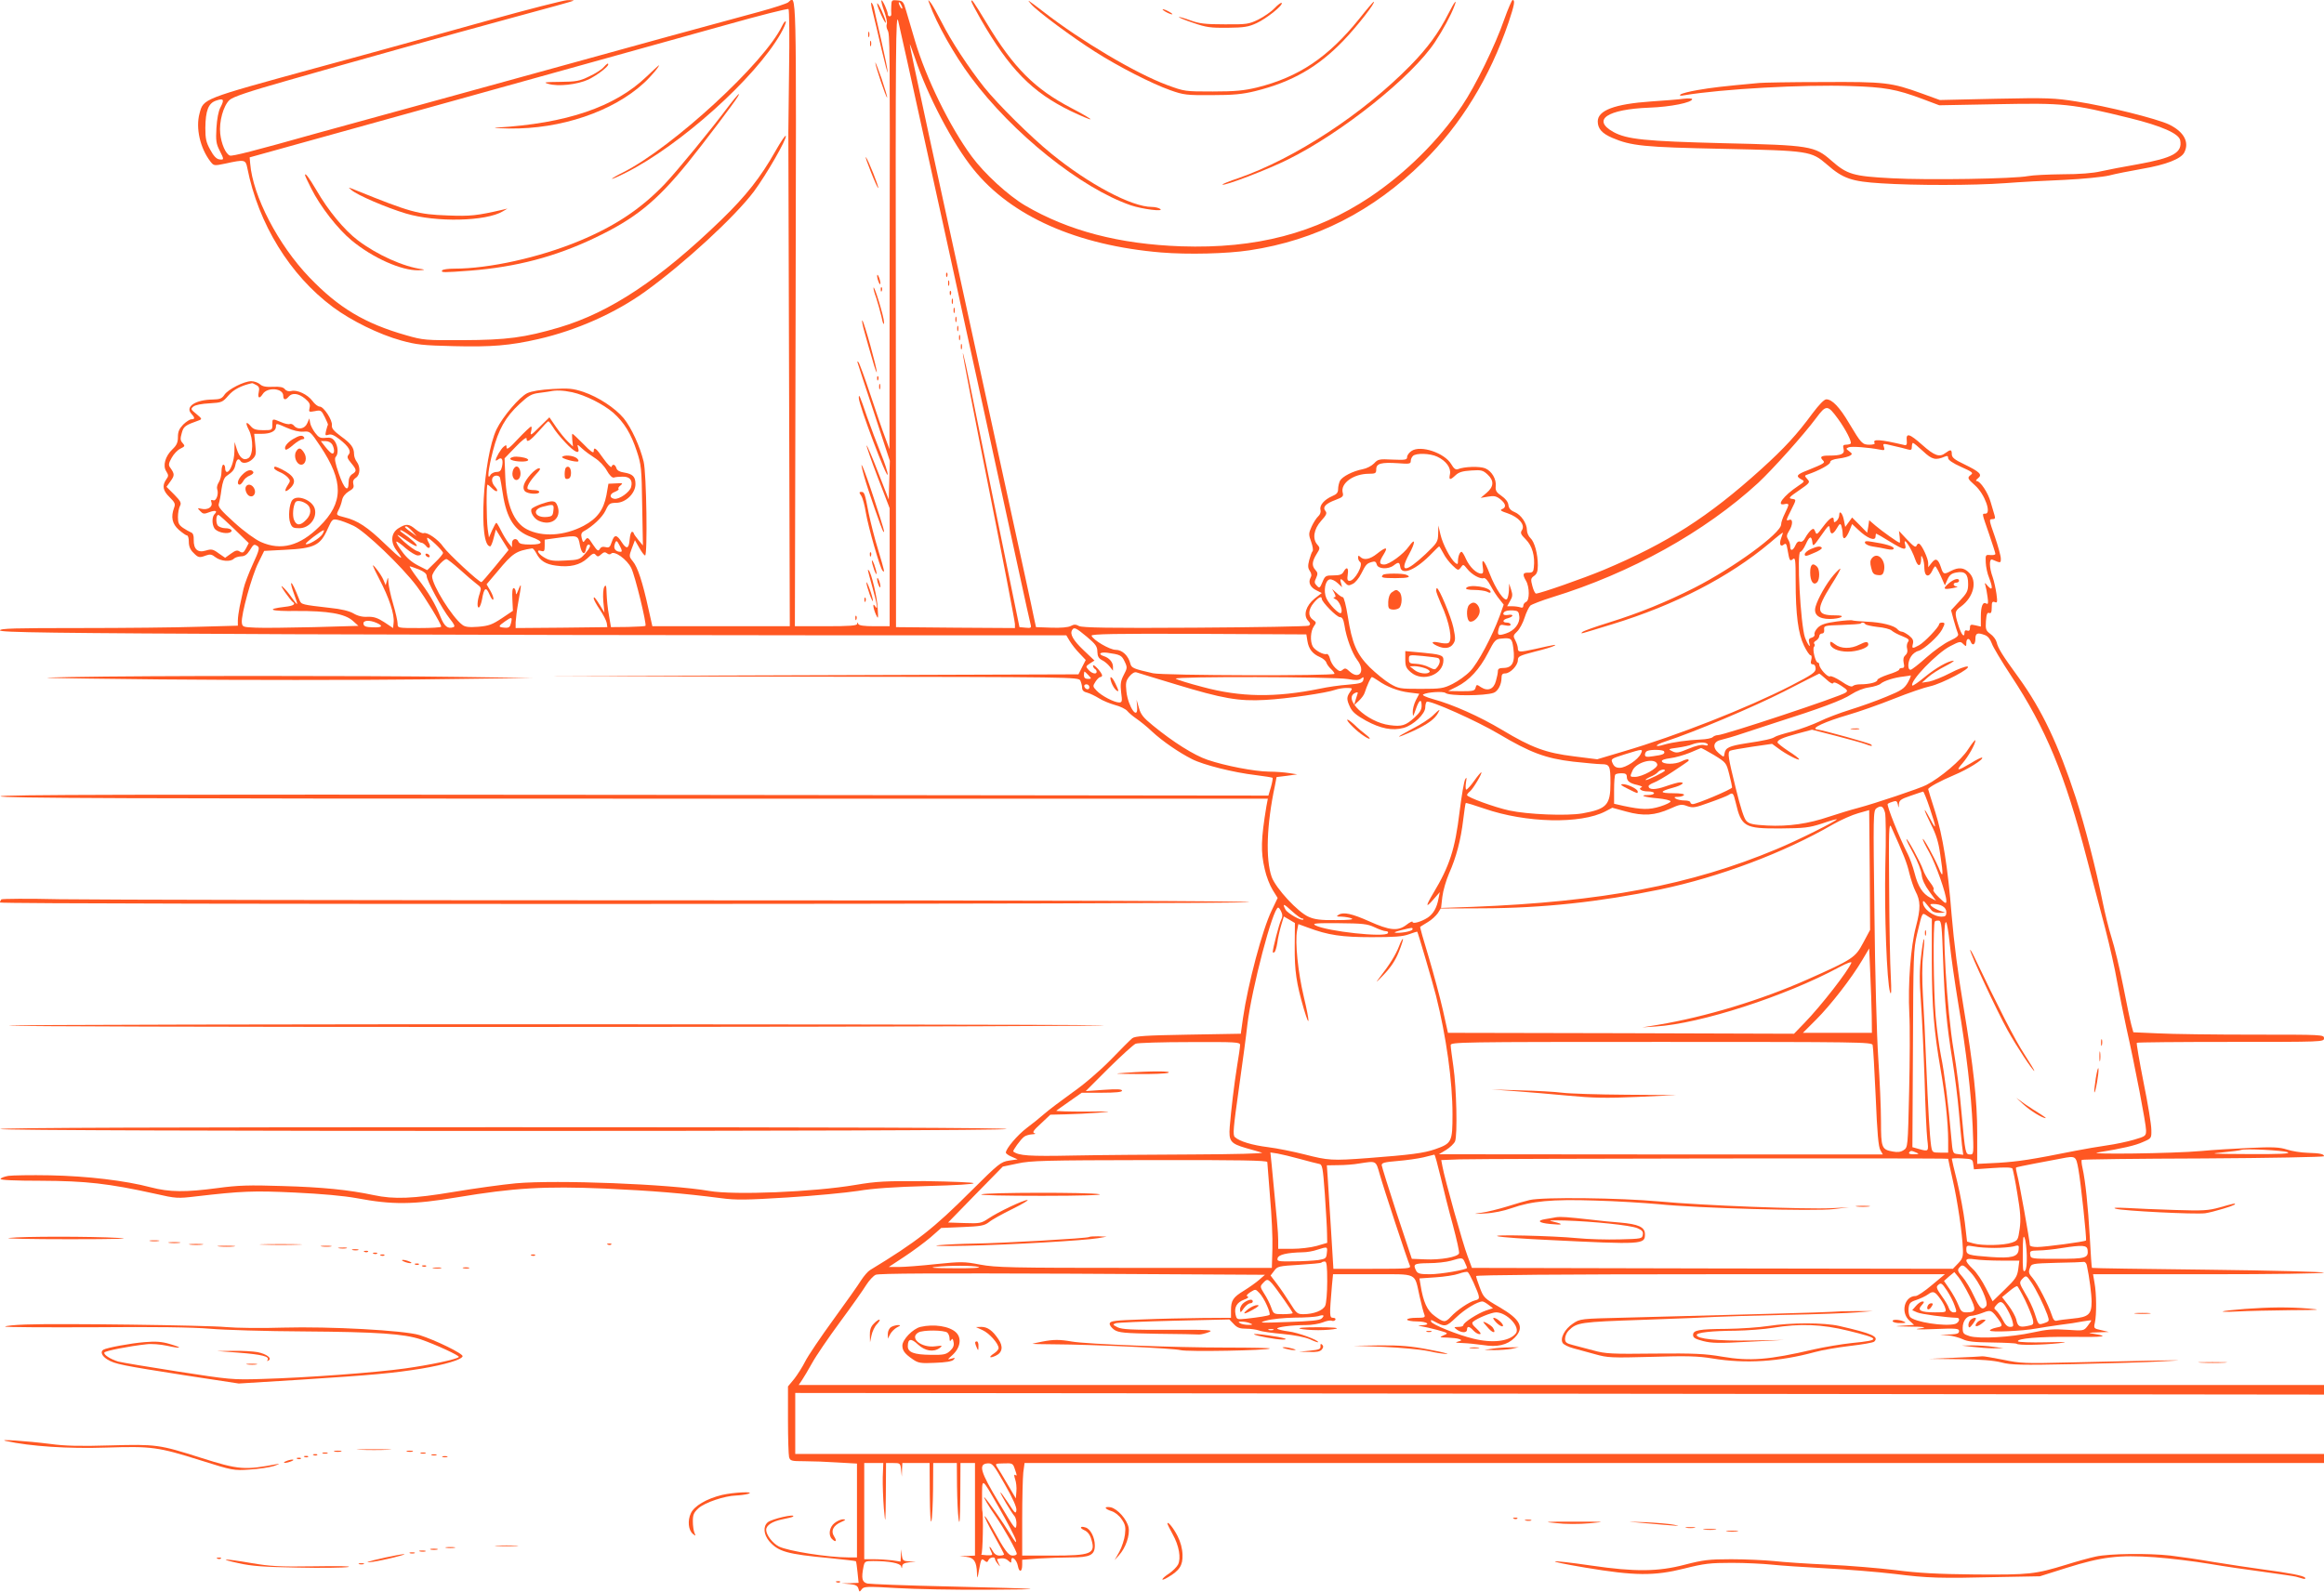 <?xml version="1.0" standalone="no"?>
<!DOCTYPE svg PUBLIC "-//W3C//DTD SVG 20010904//EN"
 "http://www.w3.org/TR/2001/REC-SVG-20010904/DTD/svg10.dtd">
<svg version="1.0" xmlns="http://www.w3.org/2000/svg"
 width="1280pt" height="877pt" viewBox="0 0 1280 877"
 preserveAspectRatio="xMidYMid meet">
<g transform="translate(0,877) scale(0.1,-0.1)"
fill="#ff5722" stroke="none">
<path d="M2695 8659 c-214 -60 -646 -180 -960 -265 -624 -171 -614 -167 -636
-249 -22 -80 3 -191 60 -265 19 -24 20 -24 83 -11 105 23 111 22 120 -24 61
-309 235 -591 472 -767 101 -75 253 -150 376 -184 84 -23 118 -27 290 -31 206
-5 308 3 465 39 210 48 424 143 589 262 216 156 494 412 599 552 68 92 181
288 175 305 -2 7 -28 -32 -58 -85 -80 -142 -162 -246 -296 -376 -340 -329
-612 -510 -894 -594 -191 -56 -288 -69 -530 -70 -206 -1 -219 0 -313 27 -228
65 -372 151 -533 319 -172 179 -312 449 -326 627 l-3 34 1145 318 c630 175
1296 361 1480 412 184 52 339 91 343 87 4 -4 6 -155 3 -336 -2 -181 -4 -336
-4 -344 0 -8 2 -624 4 -1367 l4 -1353 -378 0 -379 0 -22 98 c-32 146 -59 228
-85 259 -22 27 -22 29 -6 72 l17 45 24 -42 c13 -23 27 -42 32 -42 14 0 8 451
-8 517 -20 83 -67 186 -110 239 -47 56 -139 117 -222 145 -58 19 -80 21 -170
16 -66 -4 -116 -12 -139 -23 -43 -21 -135 -129 -169 -199 -75 -157 -102 -645
-35 -645 4 0 13 21 19 46 l12 47 35 -57 35 -56 -71 -87 c-40 -49 -75 -89 -78
-90 -11 -4 -184 157 -210 194 -27 40 -89 83 -108 76 -8 -3 -28 7 -45 21 -37
31 -52 32 -94 6 -42 -26 -46 -77 -10 -124 47 -61 25 -49 -63 36 -97 94 -153
131 -224 148 -47 12 -47 12 -34 39 8 14 17 40 20 56 4 19 18 36 37 48 25 14
30 22 25 40 -4 16 1 26 14 35 24 15 26 60 5 88 -8 10 -15 29 -15 42 0 36 -16
58 -73 99 -39 29 -51 43 -49 60 4 28 -45 103 -67 103 -10 0 -28 14 -40 31 -27
36 -84 63 -116 55 -14 -4 -28 0 -36 10 -9 11 -27 15 -65 13 -39 -2 -59 2 -72
14 -10 9 -32 17 -48 17 -40 0 -128 -45 -148 -75 -14 -21 -25 -25 -64 -26 -94
-1 -153 -39 -119 -77 21 -23 22 -32 1 -32 -8 0 -29 -13 -45 -29 -22 -23 -29
-39 -29 -68 0 -31 -7 -46 -30 -68 -40 -38 -55 -91 -34 -122 13 -21 13 -26 -1
-45 -23 -34 -18 -61 19 -97 29 -29 33 -37 25 -58 -19 -51 -11 -89 26 -122 20
-17 40 -31 45 -31 6 0 10 -16 10 -35 0 -25 8 -44 25 -60 27 -28 33 -29 70 -15
22 8 32 6 52 -10 29 -22 82 -27 101 -8 7 7 24 12 39 13 20 0 33 9 48 32 22 36
24 37 44 24 12 -8 8 -25 -26 -98 -22 -48 -46 -110 -52 -138 -6 -27 -15 -71
-21 -97 -5 -26 -10 -60 -10 -76 l0 -29 -218 -6 c-119 -4 -414 -7 -654 -7 -359
0 -438 -2 -438 -13 0 -11 276 -15 1603 -21 881 -3 2202 -6 2936 -6 l1334 0 19
-32 c11 -18 35 -49 54 -68 l34 -36 -20 -39 -20 -40 -1473 -5 -1472 -5 1472 -3
c1444 -2 1472 -2 1483 -21 5 -11 10 -29 10 -40 0 -14 9 -23 28 -27 15 -4 44
-18 65 -31 20 -13 60 -29 88 -37 28 -7 59 -22 68 -33 9 -11 32 -30 51 -43 19
-13 58 -44 85 -70 58 -54 149 -116 220 -152 62 -32 230 -74 350 -88 49 -6 91
-13 94 -15 2 -3 -2 -26 -9 -51 l-14 -47 -3489 4 c-2786 3 -3491 1 -3494 -8 -4
-10 698 -13 3487 -13 l3493 0 -8 -42 c-30 -183 -32 -249 -9 -347 8 -38 28 -89
43 -113 l28 -45 -33 -69 c-51 -105 -131 -406 -158 -593 l-12 -86 -290 -5
c-237 -4 -293 -8 -308 -20 -10 -8 -64 -62 -119 -119 -60 -61 -147 -136 -212
-181 -60 -43 -130 -96 -154 -117 -24 -21 -67 -56 -97 -78 -50 -38 -114 -113
-114 -135 0 -5 15 -16 33 -23 l32 -14 -48 -7 c-45 -7 -56 -16 -210 -169 -205
-205 -298 -278 -555 -434 -12 -7 -34 -33 -49 -56 -14 -23 -83 -121 -153 -217
-70 -96 -140 -200 -155 -230 -15 -30 -43 -74 -61 -97 l-34 -41 0 -184 c0 -101
3 -193 6 -205 6 -21 12 -23 84 -23 42 0 125 -3 183 -7 l107 -6 0 -259 0 -258
-48 0 c-112 0 -331 35 -382 60 -35 18 -70 64 -70 92 0 25 34 47 90 58 29 6 56
12 58 15 18 18 -119 -13 -140 -32 -26 -23 -22 -66 8 -103 50 -58 97 -72 335
-94 77 -8 141 -15 143 -17 2 -2 6 -30 9 -61 l6 -58 -47 -2 -47 -1 44 -4 c34
-3 44 -9 49 -25 5 -19 6 -20 18 -4 11 16 26 17 195 7 100 -6 320 -10 488 -9
371 2 340 5 -204 18 -231 5 -432 13 -447 16 -30 7 -35 28 -22 93 6 29 9 31 53
31 88 0 150 -12 154 -29 4 -14 5 -14 6 1 1 12 12 18 39 21 l37 4 -37 1 c-34 2
-37 5 -41 35 l-4 32 -1 -34 -2 -34 -46 7 c-26 3 -71 6 -100 6 l-54 0 0 265 0
265 53 0 52 0 -3 -77 c-1 -43 2 -121 6 -173 9 -93 9 -92 11 78 l1 172 39 0
c39 0 40 -1 44 -37 l4 -38 1 38 2 37 75 0 75 0 1 -172 c1 -102 4 -163 9 -148
4 14 8 91 9 173 l1 147 65 0 65 0 1 -127 c1 -71 4 -153 9 -183 5 -39 8 -2 9
128 l1 182 40 0 40 0 0 -255 0 -255 -42 -2 -43 -1 38 -4 c42 -5 56 -26 58 -91
1 -33 3 -30 11 18 12 64 13 67 32 51 11 -9 15 -8 20 4 6 15 36 21 36 7 0 -5 7
-17 16 -28 14 -18 15 -18 4 4 -6 12 -9 22 -8 23 28 7 46 5 60 -8 17 -15 18
-15 18 0 0 30 29 6 36 -29 7 -39 24 -36 24 5 l0 28 92 7 c50 3 130 6 177 6
105 0 131 13 131 66 0 44 -24 91 -51 99 -31 10 -35 -3 -5 -16 17 -8 30 -25 37
-50 24 -79 0 -89 -217 -89 l-164 0 0 203 c0 111 3 226 6 255 l7 52 3578 0
3579 0 0 25 0 25 -4210 0 -4210 0 0 168 0 168 4210 -4 4210 -5 0 27 0 26
-4201 0 -4200 0 19 28 c10 15 35 57 55 93 20 37 89 138 153 225 65 88 130 180
145 205 16 25 39 50 52 56 17 8 338 9 1084 6 l1060 -6 -31 -27 c-17 -15 -55
-42 -84 -60 -61 -37 -72 -54 -72 -109 l0 -41 -157 -1 c-87 -1 -237 -4 -333 -8
-149 -5 -175 -8 -178 -22 -2 -9 10 -24 25 -35 25 -16 53 -19 238 -22 116 -1
219 -3 230 -4 11 0 35 6 53 13 29 12 3 14 -220 13 -206 -1 -259 2 -283 14 -27
14 -28 15 -10 22 11 4 156 10 323 14 l303 7 24 -25 c19 -21 34 -26 69 -26 25
0 57 -5 71 -10 15 -6 73 -14 130 -19 64 -6 120 -17 149 -29 25 -12 46 -19 46
-16 0 12 -112 53 -163 59 -32 4 -59 11 -62 15 -6 9 80 20 158 20 32 0 73 7 93
15 19 8 41 12 48 9 8 -3 17 -1 21 5 3 6 -2 11 -13 11 -20 0 -20 13 -6 178 l6
62 218 0 c254 0 229 12 259 -123 10 -45 22 -90 26 -99 6 -16 1 -18 -44 -18
-28 0 -51 -4 -51 -10 0 -5 25 -10 55 -10 55 0 79 -19 28 -21 -27 -2 -27 -2 -3
-6 14 -2 53 -11 87 -20 61 -17 61 -18 35 -29 -26 -12 -25 -12 20 -13 25 -1 55
-4 65 -8 16 -6 15 -8 -7 -14 -19 -5 -12 -7 25 -8 28 -1 78 -6 113 -11 78 -13
134 0 174 40 55 56 34 100 -82 168 -85 49 -89 54 -109 107 -12 31 -21 60 -21
65 0 6 471 10 1291 10 l1291 0 -72 -60 c-39 -33 -79 -60 -89 -60 -61 0 -85
-89 -35 -135 l26 -24 -59 -4 c-53 -4 -52 -4 17 -5 106 -1 123 -4 65 -12 -27
-4 12 -5 88 -2 123 5 137 3 137 -11 0 -14 -11 -17 -52 -19 l-53 -1 45 -4 c25
-2 61 -12 80 -21 27 -13 64 -17 163 -18 70 -1 130 -4 134 -7 8 -9 136 -7 233
3 58 7 42 8 -73 5 -81 -2 -149 1 -152 5 -10 16 117 27 293 25 180 -2 212 2
129 16 -41 6 -41 7 18 9 l60 2 -42 10 c-41 9 -42 10 -35 41 10 44 9 162 -2
220 l-8 47 636 0 c351 0 636 4 636 9 0 4 -287 12 -637 16 -351 4 -639 8 -641
10 -2 1 -7 78 -12 171 -10 172 -24 307 -40 379 -5 22 -7 42 -4 45 3 3 305 7
670 8 365 2 664 8 664 12 0 12 -20 17 -90 19 -36 1 -87 9 -114 18 -41 13 -76
15 -205 9 -86 -4 -205 -11 -266 -17 -154 -14 -650 -20 -570 -8 135 22 206 38
249 58 46 20 46 20 45 68 0 26 -19 144 -43 261 -23 117 -40 215 -37 217 2 3
235 5 518 5 506 0 513 0 513 20 0 20 -7 20 -388 20 -214 0 -450 3 -525 7
l-137 6 -11 40 c-6 21 -26 118 -45 215 -19 96 -48 216 -64 266 -16 50 -38 141
-50 201 -34 171 -97 416 -147 570 -96 294 -187 485 -314 661 -91 125 -114 162
-122 196 -4 15 -19 35 -35 46 -24 18 -27 25 -24 70 3 39 7 49 18 45 10 -4 14
4 14 31 0 29 3 34 17 29 14 -6 15 0 9 45 -4 28 -13 70 -21 93 -19 52 -20 103
-2 96 47 -20 47 -20 47 6 0 14 -15 68 -33 121 -32 91 -33 96 -14 96 15 0 18 4
12 23 -4 12 -13 44 -21 71 -14 51 -57 116 -77 116 -7 0 -3 7 7 15 26 20 11 35
-75 77 -55 26 -69 38 -69 56 0 26 -7 27 -34 7 -34 -26 -60 -17 -130 45 -70 62
-89 67 -84 22 2 -20 -1 -26 -12 -24 -136 32 -179 35 -165 11 4 -5 -9 -9 -28
-9 -40 0 -46 7 -113 119 -52 88 -93 131 -125 131 -12 0 -39 -28 -76 -77 -86
-117 -154 -191 -282 -307 -292 -264 -517 -408 -869 -556 -113 -47 -350 -130
-372 -130 -5 0 -14 18 -20 41 -10 37 -9 43 9 56 16 11 21 25 21 59 0 62 -18
129 -41 150 -10 9 -19 29 -19 43 0 38 -33 86 -68 100 -22 9 -32 21 -34 39 -2
17 -16 35 -38 50 -28 19 -34 29 -32 52 5 40 -22 85 -58 100 -30 12 -115 10
-151 -5 -12 -4 -22 4 -36 28 -37 62 -168 106 -218 73 -14 -9 -25 -24 -25 -34
0 -15 -9 -17 -80 -14 -74 4 -81 2 -102 -21 -14 -14 -41 -28 -63 -32 -53 -10
-112 -40 -125 -64 -5 -11 -10 -31 -10 -45 0 -20 -8 -29 -32 -39 -44 -19 -72
-51 -65 -76 3 -12 -2 -26 -13 -36 -9 -8 -26 -34 -36 -56 -17 -38 -17 -44 -2
-85 8 -23 12 -47 7 -51 -4 -4 -12 -26 -18 -48 -8 -31 -8 -44 3 -60 10 -15 11
-27 4 -38 -14 -26 -1 -53 32 -69 l30 -15 -40 -31 c-47 -39 -63 -91 -36 -121
14 -15 15 -21 4 -28 -7 -4 -290 -9 -627 -11 -473 -3 -620 0 -638 9 -18 10 -28
10 -46 0 -14 -7 -54 -11 -107 -9 l-84 3 -13 60 c-6 33 -71 330 -143 660 -422
1933 -540 2478 -539 2490 0 5 13 -29 29 -76 68 -204 207 -470 321 -611 208
-259 570 -420 1035 -459 147 -12 361 -7 486 12 365 55 680 215 956 487 209
206 367 464 471 769 32 96 37 123 22 123 -4 0 -25 -48 -46 -107 -49 -142 -159
-367 -232 -475 -128 -191 -309 -370 -508 -504 -299 -199 -627 -285 -1040 -271
-340 12 -620 85 -859 225 -93 55 -225 176 -294 270 -120 162 -253 434 -313
639 -18 60 -39 133 -48 163 -15 51 -18 55 -48 58 -31 3 -33 1 -34 -30 -1 -18
-1 -39 0 -45 1 -7 -3 -13 -9 -13 -5 0 -10 5 -10 10 0 18 -30 83 -35 78 -3 -3
4 -30 15 -60 11 -31 18 -62 14 -71 -3 -8 -1 -24 5 -34 12 -24 13 -52 11 -1283
l-1 -1025 -24 65 c-14 36 -50 142 -81 235 -31 94 -61 175 -66 180 -6 6 -7 5
-4 -5 2 -8 43 -133 91 -277 l86 -262 -3 -107 -3 -106 -59 151 c-32 83 -61 150
-63 147 -2 -2 25 -81 61 -175 l66 -171 0 -325 0 -325 -84 0 c-58 0 -86 4 -89
13 -4 10 -6 10 -6 0 -1 -10 -42 -13 -172 -13 l-171 0 4 1725 c4 1843 6 1751
-41 1712 -9 -7 -79 -30 -156 -51 -150 -40 -848 -231 -1080 -296 -77 -21 -387
-107 -690 -190 -302 -83 -604 -166 -670 -184 -348 -98 -466 -128 -479 -123
-23 9 -47 64 -53 121 -7 66 17 153 51 185 18 17 103 46 318 107 384 110 856
242 1253 350 176 47 322 88 324 90 2 2 -13 4 -35 3 -21 -1 -214 -50 -429 -110z
m2275 66 c0 -5 -5 -3 -10 5 -5 8 -10 20 -10 25 0 6 5 3 10 -5 5 -8 10 -19 10
-25z m121 -720 c72 -324 147 -671 169 -770 21 -99 95 -436 164 -750 68 -313
152 -698 186 -855 34 -157 64 -293 67 -303 4 -16 0 -18 -29 -15 l-33 3 -41
200 c-50 242 -147 719 -217 1064 -28 140 -52 250 -54 245 -2 -6 62 -338 142
-739 80 -402 145 -740 145 -753 l0 -22 -327 2 -328 3 -1 1700 c-2 1510 0 1693
13 1640 8 -33 73 -325 144 -650z m-3877 173 c-11 -20 -19 -64 -22 -114 -4 -68
-1 -87 17 -122 26 -51 26 -54 -1 -50 -16 2 -32 19 -50 53 -23 41 -27 62 -27
120 1 97 17 137 60 151 41 14 46 6 23 -38z m197 -1529 c16 -8 19 -17 14 -40
-7 -33 4 -38 22 -10 25 40 113 33 113 -9 0 -24 13 -26 30 -5 19 23 55 18 90
-11 25 -21 30 -32 25 -51 -5 -23 -4 -24 29 -18 33 7 36 5 55 -33 11 -22 19
-41 17 -43 -2 -2 -6 -17 -10 -32 -6 -26 -5 -28 14 -22 14 5 32 -3 60 -25 51
-40 66 -66 50 -85 -10 -12 -7 -21 14 -46 31 -37 32 -45 6 -61 -13 -9 -20 -24
-20 -45 0 -60 -25 -37 -54 48 -20 58 -25 84 -17 92 16 16 13 59 -5 86 -13 18
-24 22 -51 19 -28 -3 -37 1 -57 27 -13 17 -26 42 -28 56 l-4 24 -12 -27 c-13
-31 -51 -38 -72 -14 -6 8 -17 13 -24 10 -7 -3 -29 2 -49 11 -48 20 -47 20 -47
-15 0 -29 -1 -30 -50 -30 -38 0 -54 5 -67 20 -28 33 -34 23 -12 -19 25 -49 24
-138 -3 -155 -26 -16 -49 2 -64 50 l-12 39 -1 -53 c-1 -53 -23 -112 -41 -112
-6 0 -10 9 -10 20 0 11 -4 20 -10 20 -5 0 -10 -17 -10 -38 0 -21 -7 -47 -15
-59 -8 -12 -12 -29 -9 -37 10 -27 -5 -69 -22 -62 -12 4 -14 1 -9 -13 7 -25
-22 -42 -56 -34 -23 5 -23 5 -6 -13 15 -16 21 -17 49 -6 35 13 48 8 30 -10
-14 -14 -16 -53 -2 -77 10 -20 60 -34 85 -25 23 9 7 24 -24 24 -16 0 -34 7
-41 14 -13 16 -10 62 3 59 5 0 44 -36 88 -78 l79 -77 -15 -29 c-13 -24 -18
-27 -34 -18 -14 10 -24 7 -49 -11 l-32 -23 -36 25 c-31 23 -40 24 -70 15 -45
-14 -68 7 -67 59 1 24 -4 37 -15 41 -10 4 -29 15 -44 25 -23 16 -28 27 -28 59
0 22 5 50 11 61 9 17 5 26 -31 63 l-43 43 23 32 c22 31 22 39 -2 73 -11 14
-10 24 7 54 11 21 33 44 48 51 26 13 27 15 13 31 -13 14 -14 24 -5 55 10 37
18 43 94 70 19 7 18 9 -13 35 -31 25 -33 28 -17 41 10 9 47 16 89 18 68 4 72
6 104 43 28 33 71 55 130 68 2 1 12 -4 23 -10z m1741 -40 c72 -16 170 -65 226
-113 60 -54 97 -114 129 -211 25 -75 27 -95 30 -300 l4 -220 -25 30 c-14 17
-25 33 -26 38 0 4 -4 7 -9 7 -6 0 -11 -19 -13 -42 -4 -52 -17 -56 -43 -16 -28
44 -41 45 -55 4 -10 -31 -15 -35 -35 -30 -16 4 -26 0 -32 -11 -8 -14 -14 -9
-38 26 -25 39 -29 41 -41 25 -12 -17 -13 -16 -20 9 -5 20 -2 30 9 37 52 28
105 79 122 115 18 39 23 42 59 43 52 0 106 52 106 103 0 41 -15 56 -64 64 -23
3 -38 12 -41 24 -7 21 -21 25 -27 7 -2 -6 -22 14 -44 45 -41 59 -54 69 -54 40
0 -12 -18 0 -56 40 -31 31 -58 57 -61 57 -3 0 -3 -16 -1 -35 l4 -35 -28 27
c-16 15 -45 51 -65 80 l-37 54 -54 -53 c-48 -48 -53 -50 -47 -25 4 15 4 27 0
27 -4 0 -36 -30 -71 -67 -45 -49 -63 -63 -64 -49 0 16 -2 16 -16 5 -15 -12
-44 -61 -44 -75 0 -3 6 -1 14 5 20 16 29 -2 21 -39 -5 -23 -12 -30 -30 -30
-13 0 -29 -8 -34 -17 -19 -33 -13 28 14 133 30 117 69 187 147 259 48 45 66
55 105 60 27 3 55 8 63 9 32 7 71 6 122 -5z m6971 -146 c43 -59 78 -128 70
-137 -4 -3 -15 -6 -26 -6 -15 0 -18 -5 -13 -24 7 -27 -12 -36 -81 -36 -44 0
-52 -7 -32 -27 13 -13 5 -17 -83 -53 -63 -24 -69 -33 -37 -51 20 -10 19 -12
-17 -36 -81 -54 -125 -113 -74 -100 11 3 20 1 20 -4 0 -6 -9 -27 -20 -49 -11
-22 -20 -48 -20 -59 0 -48 -261 -239 -479 -350 -152 -77 -303 -139 -471 -191
-74 -23 -139 -46 -145 -52 -11 -12 -22 -14 165 43 346 106 644 260 868 448 39
34 72 59 72 57 0 -3 -5 -17 -10 -31 -12 -32 -4 -51 15 -35 11 9 15 4 20 -27
11 -63 13 -67 30 -53 13 11 15 -4 15 -121 0 -185 14 -291 46 -356 14 -29 30
-53 36 -53 6 0 8 -10 4 -25 -5 -18 -2 -25 9 -25 9 0 15 -9 15 -24 0 -20 -19
-33 -137 -94 -238 -122 -629 -276 -922 -362 l-144 -43 -127 16 c-156 19 -234
48 -397 146 -124 74 -271 140 -382 170 -36 10 -59 21 -53 25 22 13 111 19 124
8 20 -17 216 -16 264 1 24 8 44 46 44 82 0 19 5 25 20 25 28 0 70 44 70 73 0
21 9 25 93 47 50 12 99 27 107 32 17 9 7 8 -103 -17 -87 -19 -97 -19 -97 3 0
9 -6 29 -14 44 -13 24 -12 28 10 49 13 12 32 47 41 76 9 29 24 59 32 67 9 7
63 28 121 46 432 133 839 359 1134 630 79 74 250 264 319 357 55 74 63 74 120
-4z m-7078 -45 c10 -18 41 -57 68 -85 53 -57 83 -69 71 -30 -6 21 -5 21 22 -4
16 -15 48 -38 70 -52 24 -15 53 -45 66 -69 15 -27 30 -41 39 -39 8 3 29 5 48
5 40 1 57 -20 47 -57 -7 -28 -66 -70 -93 -65 -28 5 -26 27 3 38 15 6 24 13 21
17 -4 3 1 12 11 19 15 12 12 13 -25 11 l-42 -2 -11 -63 c-16 -82 -51 -129
-126 -169 -105 -55 -227 -63 -312 -19 -72 37 -112 134 -119 286 l-4 105 61 63
c33 35 60 56 60 47 0 -26 17 -17 67 39 26 30 50 55 53 55 3 1 14 -14 25 -31z
m-1373 -26 c35 3 38 1 92 -80 130 -195 129 -312 -5 -443 -108 -107 -211 -134
-322 -85 -31 14 -91 57 -146 107 -75 68 -91 87 -86 103 4 12 11 48 15 81 6 39
14 63 27 72 36 25 44 35 50 64 6 29 17 37 28 19 10 -17 44 -11 66 11 19 19 21
29 15 80 l-6 59 41 0 c50 0 79 15 79 40 0 19 2 19 58 -6 36 -16 70 -24 94 -22z
m158 -71 c14 -26 13 -54 -2 -49 -6 2 -22 18 -36 36 l-25 32 26 0 c16 0 30 -8
37 -19z m8678 -27 c18 -5 22 -2 22 15 0 11 3 21 6 21 4 0 29 -21 56 -46 50
-47 69 -51 121 -29 12 5 17 3 17 -9 0 -10 26 -28 71 -48 60 -27 69 -33 55 -43
-22 -17 -21 -21 23 -60 53 -48 91 -155 56 -155 -20 0 -20 5 20 -111 19 -56 35
-105 35 -110 0 -6 -12 -8 -27 -7 -27 3 -28 1 -26 -41 1 -24 9 -62 18 -83 22
-57 20 -76 -6 -47 -18 21 -20 21 -14 4 3 -10 9 -39 12 -64 5 -34 3 -42 -7 -36
-19 12 -30 -14 -30 -73 l0 -54 -30 7 c-26 6 -30 4 -30 -14 0 -14 -5 -19 -15
-15 -9 4 -15 0 -15 -10 0 -33 -17 -14 -33 37 -23 72 -22 80 14 106 70 52 91
140 44 186 -28 29 -58 31 -99 10 -39 -21 -43 -20 -56 20 -15 46 -29 53 -51 24
l-19 -24 0 23 c0 24 -33 97 -49 106 -5 3 -12 -1 -15 -10 -5 -12 -16 -5 -52 33
l-45 48 4 -32 c2 -18 2 -33 0 -33 -8 0 -98 64 -133 94 l-35 30 -5 -35 -6 -34
-41 42 -42 42 -19 -26 -19 -26 -7 36 c-7 39 -26 60 -26 29 0 -11 -7 -25 -15
-32 -12 -10 -15 -9 -15 5 0 26 -22 13 -60 -38 -32 -43 -35 -45 -42 -26 -7 18
-11 19 -24 8 -8 -7 -22 -25 -30 -40 -9 -18 -20 -26 -29 -23 -9 4 -19 -3 -26
-20 -14 -31 -29 -34 -29 -6 0 11 -5 29 -12 39 -9 15 -8 24 5 45 22 33 23 70 2
62 -20 -7 -19 -4 10 54 30 60 30 58 3 62 -19 3 -13 10 40 46 61 42 63 45 46
63 -16 18 -16 19 2 25 62 21 124 55 124 67 0 10 16 17 48 21 26 3 54 11 62 16
13 8 12 11 -5 24 -19 14 -19 15 -2 22 17 6 108 -1 171 -13 25 -5 28 -4 22 15
-7 20 -6 20 51 6 32 -7 68 -16 81 -20z m-2592 -40 c49 -23 77 -62 70 -96 -7
-34 0 -35 31 -6 18 17 39 23 86 26 56 4 65 1 90 -22 37 -34 35 -67 -5 -101
l-33 -28 41 7 c32 6 45 3 67 -14 31 -25 35 -45 10 -55 -14 -5 -6 -11 31 -23
61 -21 97 -63 79 -92 -11 -16 -7 -24 21 -52 35 -35 51 -91 44 -154 -2 -24 -7
-29 -30 -29 -31 1 -34 -9 -13 -45 20 -34 20 -109 0 -116 -8 -4 -15 -13 -15
-21 0 -10 -6 -13 -16 -9 -9 3 -29 6 -44 6 l-29 0 16 29 c14 23 15 35 6 62
l-11 34 -1 -35 c-1 -19 -5 -41 -10 -49 -13 -20 -63 52 -97 140 -29 75 -46 90
-37 34 4 -27 2 -35 -9 -35 -26 0 -63 36 -83 79 -10 23 -21 41 -25 41 -10 0
-20 -26 -20 -52 0 -17 -2 -19 -16 -8 -26 23 -67 100 -80 154 l-12 51 -1 -46
c-1 -44 -5 -50 -70 -112 -110 -103 -146 -104 -91 -2 37 68 37 97 0 45 -30 -43
-108 -100 -136 -100 -29 0 -30 13 -3 56 26 42 13 43 -36 4 -40 -32 -73 -38
-93 -18 -9 9 -12 8 -12 -4 0 -9 5 -20 10 -23 22 -14 -28 -105 -57 -105 -12 0
-14 8 -10 35 6 38 -6 46 -23 15 -8 -15 -21 -20 -56 -20 -42 0 -46 -2 -60 -36
-14 -34 -17 -36 -31 -21 -14 14 -15 21 -4 43 10 22 9 30 -4 44 -21 23 -19 46
6 87 20 31 20 35 5 52 -29 32 -20 86 20 131 30 33 34 43 24 55 -17 21 0 40 56
61 40 15 45 20 39 41 -12 51 60 103 145 103 36 0 40 3 40 25 0 32 28 39 121
33 60 -5 69 -3 69 11 0 10 5 22 12 29 17 17 94 15 134 -4z m-5162 -116 c2 -7
9 -46 15 -86 21 -139 66 -208 156 -240 71 -25 70 -42 -3 -42 -44 0 -61 4 -66
15 -9 24 -36 18 -36 -7 l0 -23 -20 25 c-11 14 -29 44 -41 68 -11 23 -23 42
-25 42 -3 0 -13 -18 -23 -40 l-18 -41 -7 47 c-7 55 -8 244 -1 244 3 0 14 -9
26 -21 25 -25 39 -17 16 9 -18 19 -22 44 -10 55 11 11 33 8 37 -5z m-806 -265
c64 -31 263 -221 347 -332 47 -63 135 -207 135 -223 0 -5 -54 -8 -120 -8 -120
0 -120 0 -120 24 0 13 -11 63 -25 110 -14 47 -25 101 -26 119 -1 29 -2 30 -8
7 l-7 -24 -12 29 c-7 17 -26 46 -42 65 -25 30 -22 20 19 -60 55 -105 84 -194
79 -240 l-3 -30 -48 32 c-37 24 -58 31 -92 30 -29 -2 -56 5 -79 19 -23 13 -67
24 -128 30 -155 18 -158 18 -168 42 -26 66 -42 99 -46 94 -3 -2 4 -28 15 -58
11 -29 19 -54 17 -56 -2 -2 -15 14 -30 36 -15 22 -37 48 -49 58 -12 11 -7 -1
13 -30 19 -27 38 -51 42 -53 19 -12 4 -22 -42 -27 -111 -13 -81 -25 61 -23
176 1 268 -15 312 -54 l31 -28 -244 -7 c-135 -3 -279 -5 -320 -3 -72 3 -75 4
-78 28 -5 41 55 259 91 330 l32 65 115 6 c163 8 195 24 236 118 23 51 26 53
54 47 17 -3 56 -18 88 -33z m8201 -46 c1 -36 18 -27 38 21 l14 35 32 -30 c52
-50 97 -67 97 -38 0 8 2 15 4 15 2 0 37 -20 77 -45 75 -46 91 -49 82 -15 -14
53 35 -20 56 -83 14 -41 31 -40 32 1 0 24 1 25 9 7 5 -11 9 -37 9 -57 1 -45
25 -52 43 -13 6 14 14 25 17 25 3 0 17 -24 30 -53 l23 -52 14 32 c11 25 22 34
49 39 48 9 65 -8 65 -63 0 -39 -6 -50 -47 -94 l-47 -51 15 -56 c9 -31 19 -64
23 -73 5 -11 -6 -21 -46 -40 -29 -13 -86 -54 -128 -91 -41 -37 -81 -68 -87
-68 -18 0 -16 46 3 74 8 13 26 27 40 30 31 8 110 80 130 117 18 35 18 39 -1
39 -8 0 -15 -4 -15 -9 0 -15 -82 -101 -111 -116 -37 -20 -40 -19 -33 9 4 18
-1 28 -22 45 -15 11 -32 21 -39 21 -7 0 -18 6 -24 13 -17 21 -89 39 -168 42
-39 2 -75 5 -80 7 -4 3 -44 0 -88 -6 -61 -8 -86 -17 -103 -34 -13 -13 -21 -30
-18 -37 2 -7 -4 -15 -16 -18 -15 -4 -18 -11 -13 -29 11 -36 -10 -8 -24 31 -24
73 -46 471 -25 471 6 0 19 18 29 40 21 47 32 51 37 13 3 -26 6 -24 48 36 42
60 45 62 48 38 4 -35 17 -34 39 3 15 26 19 28 25 13 3 -10 7 -31 7 -46z
m-7878 16 l24 -27 -32 23 c-33 23 -40 31 -25 31 5 0 19 -12 33 -27z m-496 -17
c-16 -24 -82 -62 -91 -53 -5 5 86 75 99 76 4 1 0 -10 -8 -23z m488 -11 c25
-19 51 -35 58 -35 6 0 18 -8 25 -17 17 -24 31 -7 15 18 -7 12 -10 23 -8 26 6
6 87 -71 87 -83 0 -6 -19 -29 -43 -52 l-44 -43 -51 26 c-33 17 -63 42 -87 76
-21 27 -35 52 -32 55 2 3 26 -13 51 -36 26 -22 56 -40 67 -40 26 0 24 16 -3
24 -13 4 -45 27 -73 52 -53 49 -47 49 22 1 24 -17 45 -28 48 -25 6 6 -30 39
-75 70 -14 9 -20 17 -14 17 6 1 32 -15 57 -34z m931 -48 c9 -49 28 -60 34 -19
2 12 8 22 13 22 17 0 9 -19 -20 -52 -27 -30 -34 -33 -107 -36 -61 -4 -85 -1
-110 13 -38 20 -56 50 -24 40 17 -5 20 -2 20 28 l0 34 73 10 c110 15 111 15
121 -40z m221 -7 c12 -23 12 -30 3 -30 -26 0 -40 17 -33 39 8 28 12 27 30 -9z
m4534 -37 c10 -21 33 -51 51 -68 30 -29 32 -29 46 -11 13 19 14 18 35 -8 24
-31 72 -58 91 -51 8 3 23 -13 38 -42 14 -26 36 -60 49 -75 l23 -29 -22 -62
c-42 -114 -120 -261 -163 -305 -23 -24 -67 -55 -97 -70 -50 -25 -65 -27 -175
-27 -115 0 -122 1 -170 29 -27 16 -77 57 -111 90 -72 73 -97 129 -121 282 -9
57 -21 104 -27 104 -5 0 -21 10 -34 23 l-25 22 12 -22 c9 -18 9 -23 -1 -24 -7
0 -3 -5 9 -11 21 -10 41 -63 29 -75 -10 -10 -67 49 -81 82 -17 39 -6 99 19
103 10 2 29 -7 43 -20 l25 -23 -6 23 c-9 27 0 28 22 2 15 -17 20 -18 42 -7 14
6 35 32 47 56 26 52 31 57 59 65 16 5 23 2 27 -14 6 -25 63 -28 93 -5 26 20
32 19 36 -7 7 -52 87 -18 177 76 19 20 36 36 38 36 1 0 11 -17 22 -37z m-4994
-3 c20 -39 51 -59 107 -66 76 -11 133 3 173 40 29 28 37 31 46 19 10 -11 15
-11 30 3 14 13 22 14 32 6 8 -7 17 -8 23 -2 18 18 88 -32 111 -80 21 -42 86
-310 78 -318 -2 -2 -46 -5 -97 -6 l-93 -1 -11 65 c-7 36 -12 90 -13 120 -1 45
-4 52 -13 36 -6 -11 -8 -43 -5 -80 l6 -61 -23 38 c-27 44 -36 54 -36 40 0 -6
15 -34 34 -62 19 -28 36 -61 38 -74 l3 -22 -252 -3 -253 -2 0 32 c1 18 7 69
15 113 18 97 18 111 0 65 -11 -28 -14 -30 -14 -12 -1 12 -6 22 -12 22 -7 0 -9
-23 -7 -62 l3 -63 -61 -41 c-53 -35 -71 -42 -130 -47 -52 -4 -73 -1 -88 11
-56 42 -166 219 -166 267 0 23 60 95 79 95 5 0 38 -26 73 -57 35 -32 76 -67
92 -79 27 -20 28 -23 18 -54 -14 -39 -16 -83 -3 -76 5 4 12 23 16 44 11 65 22
72 41 27 9 -22 19 -34 21 -27 3 7 -5 28 -16 47 l-21 36 61 72 c83 100 101 112
191 126 4 0 14 -12 23 -29z m-648 -87 c29 -12 43 -24 43 -36 0 -25 85 -182
127 -235 24 -30 31 -43 21 -47 -32 -11 -50 3 -72 57 -30 74 -65 133 -127 213
-27 36 -46 65 -42 65 4 0 27 -8 50 -17z m4973 -162 c0 -17 82 -101 100 -101
13 0 19 -11 25 -45 10 -68 42 -154 71 -192 46 -60 11 -111 -43 -62 -19 18 -25
20 -38 9 -13 -11 -20 -9 -40 10 -13 12 -27 36 -30 52 -4 16 -12 27 -18 25 -17
-6 -65 20 -77 42 -15 29 -12 83 6 110 15 21 15 23 -5 37 -28 20 -26 56 5 93
25 30 44 40 44 22z m1088 -97 c4 -39 -27 -79 -74 -94 -42 -14 -49 -10 -40 25
6 23 10 26 36 20 19 -4 30 -3 30 4 0 6 -9 11 -20 11 -28 0 -25 17 5 24 14 4
25 10 25 15 0 4 -11 6 -25 3 -14 -2 -25 0 -25 6 0 14 20 21 55 19 26 -2 30 -6
33 -33z m-5554 -38 c-5 -21 -11 -26 -35 -24 -37 3 -36 8 3 35 37 26 41 25 32
-11z m-739 2 c38 -17 30 -26 -22 -24 -37 1 -49 5 -51 19 -4 20 33 23 73 5z
m8199 -7 c3 -4 33 -11 67 -15 35 -3 70 -12 78 -20 9 -8 35 -22 59 -31 34 -14
40 -20 31 -31 -6 -8 -9 -25 -5 -38 4 -15 0 -28 -10 -36 -10 -9 -13 -22 -9 -42
5 -21 3 -28 -9 -28 -9 0 -16 -4 -16 -9 0 -5 -27 -17 -60 -27 -33 -11 -60 -24
-60 -30 0 -13 -45 -24 -94 -24 -18 0 -36 -4 -42 -10 -6 -6 -28 2 -62 26 -29
19 -57 32 -63 28 -12 -7 -58 43 -59 64 0 6 -3 12 -8 12 -13 0 -31 74 -21 86 5
6 6 14 1 18 -4 4 1 12 11 17 9 6 17 17 17 24 0 8 7 15 15 15 9 0 14 8 12 22
-2 21 2 22 97 25 55 2 102 5 104 8 8 8 20 6 26 -4z m-4288 -69 c49 -41 58 -54
58 -83 1 -25 7 -36 26 -46 13 -6 32 -22 42 -35 l18 -23 0 22 c0 25 -21 49 -50
58 -34 11 -22 24 18 19 72 -10 80 -14 96 -48 16 -33 15 -37 -5 -75 -17 -33
-19 -50 -14 -96 7 -49 5 -55 -11 -55 -27 0 -98 37 -124 65 -22 23 -22 25 -6
50 9 14 21 25 26 25 6 0 10 4 10 9 0 15 -49 68 -50 54 0 -6 5 -15 10 -18 6 -3
10 -10 10 -16 0 -16 -26 -10 -44 10 -17 19 -17 20 7 36 l25 16 -59 56 c-58 55
-78 90 -64 112 10 18 21 13 81 -37z m1215 -24 c7 -44 29 -71 69 -88 16 -7 32
-20 35 -30 3 -9 14 -25 25 -35 11 -10 20 -22 20 -27 0 -12 -945 -10 -1000 3
-106 24 -118 29 -124 52 -11 45 -45 77 -81 77 -33 0 -125 54 -133 78 -3 9 130
12 589 10 l594 -3 6 -37z m3732 33 c16 -6 29 -23 37 -45 6 -19 54 -99 106
-178 192 -291 297 -543 419 -1013 30 -115 75 -286 100 -380 24 -93 54 -224 65
-290 12 -66 35 -181 51 -255 48 -213 109 -532 109 -567 0 -31 -2 -33 -67 -52
-38 -11 -104 -25 -148 -31 -44 -6 -123 -20 -175 -30 -245 -49 -313 -59 -422
-66 l-118 -6 0 171 c0 176 -21 367 -75 691 -32 191 -53 357 -66 510 -20 256
-49 439 -90 566 -21 66 -39 123 -39 126 0 10 67 46 145 79 72 30 162 86 152
95 -2 3 -31 -11 -63 -31 -74 -44 -84 -44 -45 0 32 37 71 106 71 126 0 7 -18
-15 -40 -49 -37 -59 -153 -157 -231 -197 -34 -18 -281 -101 -375 -126 -39 -10
-110 -32 -159 -48 -114 -39 -224 -55 -342 -49 -76 4 -99 9 -114 25 -13 12 -33
75 -59 181 -42 170 -46 197 -31 206 5 3 59 13 120 22 l111 16 33 -24 c40 -31
117 -71 116 -61 0 5 -27 25 -60 46 -32 21 -59 43 -59 47 0 14 27 26 112 49
l78 21 132 -34 c73 -19 146 -39 161 -45 34 -13 44 -14 32 -2 -9 7 -246 74
-300 83 -32 6 49 43 172 79 59 17 173 57 253 89 80 32 170 63 200 69 65 14
235 103 206 109 -10 2 -53 -14 -95 -36 -42 -22 -95 -43 -116 -47 l-40 -6 35
31 c19 17 62 44 94 60 33 17 53 30 45 30 -29 -1 -96 -39 -157 -89 -35 -29 -66
-50 -69 -48 -19 20 135 180 208 217 52 27 57 28 72 12 16 -15 17 -15 17 6 0
25 15 30 24 7 10 -26 26 -16 26 15 0 32 11 37 53 21z m-2598 -71 c11 -79 -5
-110 -57 -110 -20 0 -28 -5 -28 -17 0 -10 -5 -35 -11 -55 -12 -45 -44 -58 -82
-34 -23 16 -25 16 -30 -3 -4 -17 -14 -19 -78 -19 l-73 1 48 24 c68 34 125 96
171 185 37 72 42 77 75 80 53 5 58 1 65 -52z m-2340 -150 c18 -19 17 -20 -3
-20 -15 0 -22 6 -22 20 0 11 2 20 3 20 2 0 12 -9 22 -20z m480 -50 c260 -79
347 -94 493 -86 119 6 341 39 387 56 14 5 42 10 61 10 34 0 35 -1 20 -22 -20
-28 -20 -42 0 -84 12 -26 35 -45 87 -74 81 -44 145 -57 208 -40 54 15 119 77
119 113 0 14 4 28 8 31 17 10 277 -106 398 -178 172 -102 256 -134 408 -152
66 -7 137 -14 157 -14 45 0 49 -9 49 -105 0 -120 -21 -142 -154 -166 -87 -15
-302 -6 -404 16 -82 18 -232 73 -232 85 0 4 7 13 16 20 18 15 68 99 63 105 -2
2 -20 -19 -39 -46 -19 -27 -39 -49 -44 -49 -4 0 -5 17 -2 38 5 29 4 33 -4 19
-6 -9 -20 -90 -31 -179 -25 -207 -55 -299 -145 -449 -43 -72 -43 -85 1 -34
l35 40 -7 -35 c-9 -50 -28 -84 -59 -105 -35 -23 -84 -37 -84 -24 0 6 -16 -2
-35 -17 -46 -35 -92 -30 -203 20 -94 42 -142 53 -168 37 -16 -9 -14 -11 16
-11 19 -1 44 -5 55 -10 13 -6 -18 -9 -87 -9 -83 -1 -116 3 -150 18 -59 25
-181 157 -204 220 -34 97 -28 288 18 503 l9 47 57 7 57 8 -45 7 c-25 4 -75 8
-111 8 -80 1 -241 32 -338 65 -74 25 -190 98 -301 189 -53 43 -67 61 -77 97
l-13 45 3 -38 c6 -80 -49 -3 -59 83 -5 47 -3 59 16 83 14 17 28 26 39 23 9 -3
106 -33 216 -66z m3583 28 c21 -20 36 -28 39 -21 3 7 18 2 44 -15 35 -23 38
-28 24 -38 -28 -21 -670 -234 -704 -234 -9 0 -22 -5 -28 -11 -6 -6 -35 -12
-65 -13 -73 -3 -156 -15 -201 -28 -58 -18 -55 -2 5 17 155 50 486 190 653 275
105 54 192 98 195 99 2 0 19 -14 38 -31z m450 -18 c-20 -34 -35 -44 -118 -78
-52 -22 -142 -54 -200 -72 -58 -18 -134 -47 -170 -65 -36 -17 -103 -42 -150
-55 -47 -12 -89 -25 -95 -30 -14 -10 -56 -20 -158 -35 -94 -15 -114 -24 -119
-57 -3 -21 -3 -21 -32 3 -37 32 -30 65 17 74 18 4 70 19 117 35 47 15 128 42
180 59 243 77 369 124 415 155 31 20 69 35 99 39 27 4 57 13 65 21 17 15 76
34 126 39 17 2 34 5 38 6 4 0 -3 -17 -15 -39z m-3084 19 c45 -8 61 -7 73 3 13
10 15 9 12 -7 -4 -17 -15 -21 -85 -27 -44 -3 -113 -13 -154 -22 -246 -50 -437
-47 -645 9 -77 20 -144 41 -149 46 -14 13 877 11 948 -2z m167 -9 c46 -33 110
-58 170 -65 l56 -7 -19 -36 c-10 -20 -18 -50 -17 -67 1 -27 2 -25 17 18 18 53
32 61 32 18 0 -21 -11 -38 -39 -64 -49 -44 -70 -51 -136 -42 -126 15 -266 149
-188 179 10 4 13 2 10 -6 -2 -7 -8 -24 -12 -38 l-7 -25 26 24 c14 13 29 33 32
44 13 40 34 87 40 87 3 0 19 -9 35 -20z m-1591 -36 c0 -17 -22 -14 -28 4 -2 7
3 12 12 12 9 0 16 -7 16 -16z m3405 -314 c4 -7 -2 -9 -18 -5 -15 4 -47 -3 -87
-20 -55 -23 -67 -25 -89 -14 -25 12 -24 13 29 20 30 4 66 12 80 18 33 13 77
14 85 1z m36 -60 c66 -41 67 -42 83 -105 9 -35 16 -68 16 -73 0 -10 -195 -92
-217 -92 -7 0 -13 5 -13 10 0 6 -15 10 -32 10 -18 0 -40 5 -48 10 -12 8 -9 10
12 10 15 0 30 5 33 10 4 6 -19 10 -61 10 -75 0 -75 10 -1 30 49 13 72 30 40
30 -10 0 -45 -10 -79 -22 -57 -20 -94 -20 -94 1 0 5 13 13 28 19 15 5 64 33
107 62 96 64 90 59 83 66 -4 3 -20 -2 -38 -11 -34 -17 -101 -17 -107 1 -2 7
16 13 46 17 27 3 76 17 108 30 32 14 60 25 62 26 3 0 35 -17 72 -39z m-404 7
c-15 -32 -82 -77 -116 -77 -20 0 -31 7 -39 25 -11 24 -10 25 66 49 100 31 103
32 89 3z m128 14 c8 -14 -7 -20 -59 -27 -38 -6 -46 -4 -46 9 0 8 6 18 13 20
21 9 86 7 92 -2z m-37 -73 c4 -20 -83 -68 -123 -68 -29 0 -29 0 -13 36 22 48
128 73 136 32z m42 -33 c0 -7 -101 -57 -106 -52 -3 2 9 10 25 17 17 7 36 18
42 26 11 13 39 20 39 9z m-210 -34 c0 -24 17 -37 60 -46 19 -5 29 -10 22 -12
-23 -8 -1 -23 34 -23 19 0 34 -4 34 -10 0 -5 -14 -10 -32 -10 -55 0 -22 -12
52 -18 39 -4 71 -11 71 -17 1 -5 -25 -18 -57 -28 -61 -19 -102 -18 -201 3
l-53 12 0 77 c0 43 3 81 7 84 3 4 19 7 35 7 21 0 28 -5 28 -19z m1669 -174
c38 -114 38 -128 1 -57 -42 79 -37 53 6 -33 27 -52 41 -97 50 -162 19 -124 17
-139 -9 -74 -25 58 -86 170 -87 156 0 -5 16 -38 36 -73 36 -65 94 -229 94
-267 0 -18 -5 -16 -40 18 -23 22 -36 41 -31 43 6 2 -2 20 -18 40 -16 20 -34
53 -40 72 -12 37 -90 181 -91 166 0 -5 18 -41 40 -81 22 -41 42 -91 44 -114 3
-27 17 -58 42 -92 l37 -51 -31 16 c-42 22 -68 61 -87 136 -9 35 -26 82 -37
104 -47 91 -118 270 -111 277 4 4 18 10 30 13 17 6 22 2 26 -16 4 -22 4 -22 6
2 1 21 11 28 64 46 34 12 65 22 69 23 3 1 20 -41 37 -92z m-1069 31 c31 -133
49 -143 245 -142 132 1 159 4 230 27 43 15 80 25 82 24 6 -6 -220 -119 -332
-165 -472 -198 -962 -290 -1674 -318 l-174 -6 7 61 c4 34 21 92 37 129 39 87
65 185 78 296 6 49 12 90 14 92 2 2 48 -12 103 -31 228 -79 530 -86 666 -15
l38 20 77 -21 c94 -26 157 -22 242 16 53 24 63 26 94 14 32 -11 43 -9 123 20
49 17 96 36 104 41 24 16 27 12 40 -42z m822 -54 c5 -16 6 -146 2 -289 -6
-264 8 -644 26 -701 7 -20 8 7 4 86 -4 63 -8 282 -9 485 -3 319 -1 366 11 340
70 -155 87 -199 100 -255 9 -36 24 -81 34 -100 28 -53 29 -94 3 -193 -30 -113
-45 -319 -37 -482 4 -66 3 -259 -1 -428 -7 -307 -7 -308 -30 -323 -16 -11 -34
-13 -60 -8 -61 11 -65 20 -65 167 0 73 -7 229 -15 347 -8 118 -18 473 -21 789
-7 554 -7 574 11 588 26 18 37 12 47 -23z m-120 -718 c-44 -82 -55 -90 -307
-202 -254 -113 -560 -206 -824 -250 l-86 -14 75 5 c244 15 712 166 1009 326
42 23 71 33 68 25 -18 -45 -165 -235 -258 -331 l-58 -60 -953 3 -953 2 -28
126 c-16 70 -51 200 -78 291 -28 91 -49 166 -47 167 2 1 20 13 42 26 21 12 45
35 55 49 l16 26 235 1 c325 1 642 35 974 104 325 68 682 202 951 358 44 25
107 53 140 62 l60 17 3 -330 2 -330 -38 -71z m378 177 c6 -7 25 -13 43 -12
l32 1 -32 11 c-18 7 -38 18 -45 25 -9 9 -8 12 9 12 43 0 73 -18 73 -45 0 -20
-5 -25 -26 -25 -46 0 -104 44 -103 80 0 10 6 7 19 -10 11 -14 25 -31 30 -37z
m-3469 -43 c7 0 10 -3 7 -6 -10 -9 -86 34 -98 55 -19 36 -10 34 35 -8 24 -22
50 -41 56 -41z m-114 37 c8 -17 7 -30 -2 -47 -10 -21 -45 -155 -45 -175 0 -3
4 -4 9 -1 5 3 12 26 16 51 3 25 13 69 21 96 l15 50 31 -18 30 -18 -1 -130 c-1
-134 9 -202 50 -343 34 -114 34 -76 0 67 -32 134 -49 301 -37 364 l7 36 52
-19 c112 -42 187 -53 352 -53 123 0 170 3 205 16 24 9 45 15 46 14 4 -5 85
-281 103 -352 57 -227 91 -472 91 -654 0 -152 -4 -160 -95 -192 -63 -22 -135
-31 -370 -49 -199 -15 -220 -13 -349 20 -63 16 -153 34 -201 40 -88 11 -159
32 -184 56 -12 11 -8 51 23 271 20 142 41 298 46 347 24 200 141 646 170 646
4 0 11 -10 17 -23z m3583 -281 c1 -246 12 -378 48 -586 25 -140 42 -298 42
-391 l0 -69 -44 0 c-43 0 -44 1 -50 38 -8 57 -16 194 -27 452 -5 129 -13 298
-18 375 -5 84 -5 173 1 223 5 46 8 86 5 88 -3 3 -10 -39 -16 -93 -9 -74 -10
-136 -1 -253 6 -85 15 -276 20 -425 4 -148 11 -298 15 -332 8 -68 8 -68 -46
-53 l-36 10 3 543 c2 514 3 547 23 632 30 124 26 119 56 99 l25 -16 0 -242z
m62 19 c9 -246 19 -355 52 -560 13 -82 29 -208 35 -280 6 -71 14 -154 17 -183
l7 -54 -29 4 c-29 3 -29 3 -37 93 -14 167 -38 359 -57 450 -10 50 -23 148 -29
218 -12 143 -15 510 -4 521 4 4 14 5 23 4 13 -3 16 -35 22 -213z m-3132 177
c25 -12 53 -22 63 -22 10 0 15 -5 11 -11 -15 -25 -335 10 -399 43 -20 11 1 13
128 12 132 -1 158 -4 197 -22z m3169 -94 c7 -68 28 -213 46 -323 46 -274 72
-502 80 -682 6 -150 6 -153 -14 -153 -26 0 -27 4 -47 225 -8 99 -28 257 -44
350 -37 219 -66 705 -42 705 5 0 14 -55 21 -122z m-2959 83 c0 -10 -51 -21
-89 -20 -18 1 -10 5 24 14 65 16 65 16 65 6z m2529 -478 l1 -93 -190 0 -190 0
73 73 c80 80 195 228 254 328 l38 64 6 -140 c4 -77 7 -182 8 -232z m-3479
-160 c0 -10 -7 -61 -16 -113 -17 -106 -33 -242 -41 -338 -6 -79 4 -92 90 -117
34 -9 73 -21 87 -25 14 -5 -155 -9 -375 -10 -220 -1 -519 -3 -664 -6 -246 -5
-299 -1 -330 22 -5 4 40 67 59 81 8 7 29 13 45 14 17 1 22 3 13 6 -14 3 -7 15
35 53 l52 49 85 2 c47 1 128 5 180 9 84 7 76 8 -72 6 -92 0 -164 2 -160 5 4 3
37 27 73 52 l67 47 111 0 c77 0 111 4 111 11 0 9 -28 10 -100 5 l-100 -7 127
127 c70 69 137 130 148 134 11 5 145 9 298 9 257 1 277 0 277 -16z m3484 0 c3
-10 10 -139 17 -288 8 -196 15 -276 26 -292 l13 -23 -1222 0 -1223 1 40 24
c21 13 44 35 49 47 14 34 8 294 -9 411 -8 55 -15 109 -15 119 0 17 44 18 1159
18 1096 0 1160 -1 1165 -17z m2286 -591 c18 -8 -40 -11 -215 -10 -201 1 -225
2 -146 9 52 5 99 11 105 14 19 8 230 -2 256 -13z m-2045 -2 c17 -7 14 -9 -13
-9 -20 -1 -31 3 -27 9 7 12 13 12 40 0z m-3395 -35 c47 -13 94 -25 105 -27 18
-3 21 -16 32 -168 6 -91 12 -188 12 -216 l1 -51 -58 -17 c-32 -9 -93 -16 -135
-16 l-77 0 0 48 c0 41 -7 118 -36 415 l-7 68 39 -6 c22 -4 77 -17 124 -30z
m774 -97 c16 -68 46 -188 68 -267 21 -79 37 -149 34 -156 -7 -20 -102 -37
-186 -33 l-74 3 -83 250 c-45 138 -82 257 -83 266 0 13 16 17 88 23 48 4 112
13 142 20 30 8 57 14 60 15 3 1 18 -54 34 -121z m3513 42 c14 -77 47 -389 42
-394 -7 -7 -227 -36 -268 -36 -23 0 -41 4 -41 10 0 21 -60 357 -70 389 -5 19
-8 37 -6 39 3 2 49 12 103 22 54 10 121 23 148 28 77 15 79 14 92 -58z m-717
56 c0 -2 11 -54 25 -116 27 -118 53 -297 56 -381 2 -42 -2 -54 -26 -79 l-29
-30 -1324 2 -1325 3 -24 65 c-26 67 -126 426 -138 492 l-7 37 103 4 c148 4
2689 8 2689 3z m138 -29 l4 -29 102 7 c67 5 106 4 110 -3 3 -6 16 -68 27 -138
17 -101 20 -142 13 -193 -9 -62 -10 -65 -44 -77 -43 -15 -162 -18 -211 -4
l-35 10 -12 104 c-7 57 -26 159 -42 225 -17 67 -30 124 -30 127 0 3 26 4 58 2
54 -3 57 -4 60 -31z m-3888 11 c0 -6 7 -93 15 -192 9 -100 15 -228 13 -286
l-3 -105 -755 0 c-686 0 -764 2 -851 18 -89 17 -104 17 -243 3 -82 -9 -174
-16 -205 -16 l-56 0 85 56 c47 31 112 79 145 107 l59 52 117 5 c102 4 121 8
146 27 15 13 73 45 128 72 55 27 93 50 84 50 -21 1 -162 -66 -215 -102 -39
-26 -47 -28 -132 -25 l-90 3 150 154 151 154 81 17 c72 16 150 18 729 19 495
1 647 -2 647 -11z m620 -70 c21 -75 151 -469 165 -500 7 -17 -7 -18 -207 -18
l-214 0 -13 213 c-7 116 -15 245 -18 285 l-5 72 63 1 c35 0 87 4 114 9 98 15
92 18 115 -62z m3563 -445 c1 -46 -2 -76 -10 -84 -11 -10 -13 9 -12 97 0 83 3
103 10 84 6 -14 11 -57 12 -97z m-178 42 c39 0 85 4 103 8 32 9 33 8 30 -19
-4 -38 -40 -47 -153 -39 -123 9 -135 12 -135 41 0 23 2 24 43 17 23 -5 74 -8
112 -8z m513 -10 c5 -46 -8 -50 -165 -50 -146 0 -148 0 -151 23 -3 20 1 22 45
23 26 0 86 6 133 14 111 17 134 15 138 -10z m-4190 -17 c-3 -31 -6 -33 -48
-40 -25 -3 -86 -7 -137 -7 -84 -1 -91 0 -86 18 5 19 51 30 137 32 23 0 59 6
81 14 57 18 57 18 53 -17z m760 -53 c7 -14 12 -28 12 -30 0 -10 -147 -35 -204
-35 -54 0 -67 3 -76 19 -19 37 -12 41 68 42 42 0 97 6 122 13 64 19 66 19 78
-9z m2955 10 l99 0 -6 -47 c-6 -41 -14 -54 -74 -112 l-67 -65 -37 72 c-20 40
-52 88 -72 106 -51 49 -48 62 12 53 26 -4 91 -7 145 -7z m-3713 -115 c0 -60
-5 -120 -11 -133 -12 -27 -64 -47 -121 -47 -32 0 -38 5 -72 60 -21 33 -53 81
-73 107 l-35 46 20 26 c18 25 25 26 137 33 64 4 120 9 123 12 3 4 11 6 19 6
10 0 13 -25 13 -110z m4184 88 c14 -65 26 -160 26 -199 0 -70 -17 -85 -102
-93 -40 -4 -80 -9 -90 -12 -12 -3 -19 5 -28 33 -19 57 -75 166 -104 201 -22
25 -25 34 -16 56 9 25 10 25 147 29 76 1 144 4 150 5 7 1 15 -8 17 -20z
m-6104 -8 c15 -5 -42 -8 -135 -7 -106 0 -141 3 -105 7 78 9 210 9 240 0z
m5465 -31 c49 -54 100 -166 84 -185 -21 -25 -34 -14 -67 56 -18 39 -46 86 -63
105 -26 29 -29 38 -19 50 18 22 24 19 65 -26z m-2740 -53 c39 -88 39 -93 9
-100 -32 -8 -100 -54 -133 -90 -31 -33 -39 -33 -89 4 -42 30 -63 77 -78 171
l-6 36 88 6 c49 3 107 12 129 20 22 8 44 12 49 9 4 -2 18 -28 31 -56z m2732
-74 c40 -80 37 -92 -18 -92 -22 0 -30 7 -43 41 -9 23 -31 62 -48 87 l-31 45
28 25 29 24 23 -28 c13 -16 40 -62 60 -102z m340 75 c27 -39 70 -127 89 -179
12 -36 12 -37 -16 -47 -34 -11 -32 -13 -54 55 -9 28 -32 77 -52 109 -32 55
-33 59 -18 77 23 24 25 23 51 -15z m-4180 -9 c25 -29 113 -155 113 -162 0 -3
-24 -6 -53 -6 -52 0 -53 1 -66 38 -7 20 -24 54 -38 75 -23 37 -24 40 -7 58 22
24 26 24 51 -3z m3717 -39 c15 -23 34 -59 41 -80 13 -36 13 -39 -5 -39 -11 0
-22 10 -26 23 -3 12 -22 43 -40 68 -25 35 -31 48 -22 57 18 18 23 15 52 -29z
m430 -52 c19 -40 38 -87 42 -104 6 -30 4 -32 -29 -38 -44 -9 -54 -3 -62 36 -4
16 -23 51 -42 76 l-36 47 39 32 c21 18 41 31 45 28 3 -2 23 -36 43 -77z
m-4176 -29 c12 -26 18 -50 14 -52 -8 -5 -56 -13 -129 -21 -51 -5 -51 -5 -58
24 -8 39 7 66 47 81 20 7 28 14 20 17 -10 4 -5 11 14 24 29 18 29 18 50 -4 12
-12 31 -43 42 -69z m3711 33 c10 -14 22 -36 25 -48 7 -22 5 -23 -56 -23 -80 0
-100 11 -74 39 15 17 16 21 4 21 -8 0 -24 -11 -35 -24 l-21 -24 27 -12 c21
-10 159 -28 219 -30 21 0 13 -27 -10 -34 -58 -15 -225 11 -248 39 -6 8 -10 29
-8 47 3 28 8 35 42 46 21 7 51 21 65 31 29 21 38 17 70 -28z m-2490 -30 l24
-18 -39 -13 c-44 -15 -124 -66 -124 -80 0 -6 -12 -10 -27 -10 -27 -1 -27 -1
-9 -15 26 -19 56 -19 56 0 0 21 13 19 35 -5 10 -11 25 -20 34 -20 11 0 6 9
-16 30 -24 22 -29 31 -19 39 23 19 101 51 126 51 60 0 137 -83 108 -117 -35
-43 -127 -54 -233 -28 -84 20 -228 78 -233 94 -3 10 0 11 16 2 62 -33 66 -32
122 21 47 45 118 88 145 88 6 0 21 -9 34 -19z m2858 -27 c12 -21 25 -51 28
-66 6 -24 4 -28 -14 -28 -14 0 -27 12 -40 38 -11 21 -27 44 -36 52 -14 12 -14
14 2 32 22 25 34 19 60 -28z m-70 -26 c11 -13 25 -33 32 -44 10 -20 7 -22 -24
-28 -19 -4 -35 -11 -35 -16 0 -11 181 -3 255 11 28 5 86 14 130 20 44 5 100
14 125 19 25 4 46 7 48 6 1 -2 -8 -15 -20 -31 -21 -27 -22 -27 -112 -21 -74 5
-110 3 -191 -15 -119 -26 -293 -36 -347 -20 -34 11 -38 15 -38 46 0 36 21 65
48 66 9 0 33 6 52 13 49 19 54 19 77 -6z m-3708 -22 c-10 -10 -61 -15 -184
-19 -159 -6 -167 -5 -120 8 28 8 97 15 155 16 58 0 116 4 130 8 31 10 38 5 19
-13z m-394 -26 c17 -7 16 -9 -10 -9 -16 0 -37 4 -45 9 -12 8 -10 10 10 9 14 0
34 -4 45 -9z m128 -37 c-7 -2 -19 -2 -25 0 -7 3 -2 5 12 5 14 0 19 -2 13 -5z
m-1479 -850 c44 -77 66 -126 64 -143 -3 -22 -8 -18 -45 40 -24 36 -43 62 -43
58 0 -9 58 -107 77 -130 8 -9 13 -31 11 -50 -3 -31 -9 -22 -95 122 -104 172
-116 214 -64 218 27 2 33 -6 95 -115z m55 85 c13 -38 14 -41 1 -33 -5 3 -5 -6
1 -24 6 -16 9 -46 7 -68 l-3 -38 -44 75 c-24 41 -50 85 -58 96 -13 21 -12 21
36 22 47 2 50 0 60 -30z m6 -393 c5 -21 -4 -11 -32 35 -34 56 -124 185 -140
200 -13 12 23 -50 62 -105 45 -65 115 -190 115 -205 0 -6 -10 -10 -22 -10 -24
0 -42 24 -113 153 -20 37 -39 66 -42 64 -2 -3 21 -50 51 -104 31 -55 56 -103
56 -106 0 -4 -11 -7 -25 -7 -16 0 -29 9 -39 28 -8 15 -15 23 -16 19 0 -5 5
-17 10 -27 9 -18 7 -19 -27 -18 -21 1 -33 3 -28 5 8 2 12 223 5 241 -1 1 -1
27 -1 57 0 130 -6 132 90 -35 49 -86 93 -169 96 -185z"/>
<path d="M5211 7254 c0 -11 3 -14 6 -6 3 7 2 16 -1 19 -3 4 -6 -2 -5 -13z"/>
<path d="M5222 7210 c0 -14 2 -19 5 -12 2 6 2 18 0 25 -3 6 -5 1 -5 -13z"/>
<path d="M5231 7154 c0 -11 3 -14 6 -6 3 7 2 16 -1 19 -3 4 -6 -2 -5 -13z"/>
<path d="M5242 7110 c0 -14 2 -19 5 -12 2 6 2 18 0 25 -3 6 -5 1 -5 -13z"/>
<path d="M5252 7060 c0 -14 2 -19 5 -12 2 6 2 18 0 25 -3 6 -5 1 -5 -13z"/>
<path d="M5262 7010 c0 -14 2 -19 5 -12 2 6 2 18 0 25 -3 6 -5 1 -5 -13z"/>
<path d="M5272 6960 c0 -14 2 -19 5 -12 2 6 2 18 0 25 -3 6 -5 1 -5 -13z"/>
<path d="M5282 6910 c0 -14 2 -19 5 -12 2 6 2 18 0 25 -3 6 -5 1 -5 -13z"/>
<path d="M5292 6860 c0 -14 2 -19 5 -12 2 6 2 18 0 25 -3 6 -5 1 -5 -13z"/>
<path d="M2828 6253 c-33 -8 -18 -21 28 -25 42 -3 65 4 47 15 -15 8 -58 14
-75 10z"/>
<path d="M3096 6253 c-8 -8 75 -31 88 -25 5 3 1 11 -9 19 -20 14 -67 18 -79 6z"/>
<path d="M2824 6174 c-9 -35 16 -63 35 -40 16 20 6 66 -14 66 -8 0 -18 -12
-21 -26z"/>
<path d="M3117 6194 c-4 -4 -7 -20 -7 -36 0 -23 4 -29 18 -26 11 2 17 13 17
32 0 29 -14 43 -28 30z"/>
<path d="M2922 6156 c-37 -43 -47 -72 -32 -91 14 -17 80 -21 80 -5 0 6 -13 10
-28 10 -16 0 -32 3 -35 6 -9 9 11 44 46 82 22 23 27 32 15 32 -9 0 -29 -15
-46 -34z"/>
<path d="M2980 5993 c-25 -9 -48 -21 -52 -26 -10 -16 12 -54 39 -66 71 -32
129 15 103 83 -11 30 -26 31 -90 9z m68 -35 c-3 -29 -7 -33 -36 -36 -65 -6
-85 40 -24 56 61 16 64 15 60 -20z"/>
<path d="M1612 6350 c-32 -20 -50 -45 -39 -57 4 -3 22 8 42 26 20 17 43 31 51
31 8 0 12 5 9 10 -9 15 -26 12 -63 -10z"/>
<path d="M1630 6281 c-14 -27 4 -71 29 -71 25 0 34 39 15 67 -18 28 -30 29
-44 4z"/>
<path d="M1510 6191 c0 -5 13 -14 29 -21 16 -6 37 -20 46 -30 15 -17 15 -20
-1 -44 -21 -34 -14 -42 14 -16 39 37 25 68 -45 104 -37 18 -43 19 -43 7z"/>
<path d="M1335 6155 c-25 -24 -33 -55 -15 -55 5 0 14 9 20 20 6 12 22 25 36
30 14 6 22 14 19 20 -10 17 -35 11 -60 -15z"/>
<path d="M1355 6090 c-9 -14 3 -47 20 -53 22 -9 38 18 25 42 -11 22 -35 28
-45 11z"/>
<path d="M1610 6015 c-17 -21 -24 -95 -11 -127 9 -24 16 -28 49 -28 55 0 99
54 86 106 -12 48 -97 82 -124 49z m78 -21 c29 -20 28 -59 -3 -89 -31 -32 -53
-32 -66 2 -9 23 -5 74 8 96 7 12 37 8 61 -9z"/>
<path d="M10272 5779 c3 -8 22 -17 44 -20 21 -3 56 -9 77 -14 24 -5 37 -4 37
4 0 11 -45 25 -119 36 -34 6 -42 4 -39 -6z"/>
<path d="M9973 5745 c-18 -8 -33 -21 -33 -29 0 -12 9 -11 49 7 28 11 48 24 45
29 -7 11 -24 9 -61 -7z"/>
<path d="M10310 5695 c-10 -12 -11 -26 -4 -53 7 -30 14 -38 36 -40 22 -3 29 2
34 22 14 58 -34 110 -66 71z"/>
<path d="M9970 5616 c0 -48 18 -74 38 -54 16 16 15 71 0 86 -24 24 -38 13 -38
-32z"/>
<path d="M10098 5601 c-39 -46 -85 -127 -98 -172 -13 -44 15 -69 78 -69 26 0
54 5 62 10 11 7 1 10 -36 10 -101 0 -104 29 -18 167 30 47 53 88 50 90 -2 2
-19 -14 -38 -36z"/>
<path d="M10733 5556 c-35 -30 -29 -36 22 -26 22 4 32 8 23 9 -22 1 -24 21 -3
21 8 0 15 5 15 10 0 18 -28 11 -57 -14z"/>
<path d="M2345 5710 c3 -5 11 -10 16 -10 6 0 7 5 4 10 -3 6 -11 10 -16 10 -6
0 -7 -4 -4 -10z"/>
<path d="M7617 5603 c-15 -15 -3 -18 68 -18 72 0 92 6 59 19 -21 8 -119 8
-127 -1z"/>
<path d="M8075 5530 c-4 -6 13 -10 45 -10 28 0 60 -5 71 -10 12 -7 19 -7 19
-1 0 27 -120 45 -135 21z"/>
<path d="M7910 5516 c0 -7 12 -39 26 -71 49 -105 67 -208 40 -218 -7 -3 -30
-2 -50 3 -42 9 -48 -1 -11 -18 40 -19 73 -14 89 11 13 19 13 31 1 89 -12 58
-79 218 -91 218 -2 0 -4 -6 -4 -14z"/>
<path d="M7666 5507 c-12 -9 -19 -28 -20 -53 -1 -34 2 -39 22 -42 13 -2 30 2
38 8 17 15 19 71 2 88 -15 15 -20 15 -42 -1z"/>
<path d="M8092 5438 c-18 -18 -15 -85 3 -92 21 -7 55 28 55 57 0 24 -17 47
-35 47 -6 0 -16 -5 -23 -12z"/>
<path d="M7740 5137 c0 -38 5 -49 31 -71 66 -56 179 -13 179 67 0 28 -12 32
-133 43 l-77 7 0 -46z m182 7 c12 -8 10 -28 -5 -48 -13 -17 -15 -17 -46 -2
-18 10 -50 18 -72 19 -34 1 -39 4 -39 26 0 24 0 24 77 17 42 -4 80 -9 85 -12z
m-74 -55 c18 -6 29 -15 26 -20 -9 -16 -61 -10 -85 11 l-24 19 26 1 c14 0 40
-5 57 -11z"/>
<path d="M10080 5226 c0 -26 42 -46 98 -46 50 0 112 21 112 39 0 18 -13 18
-48 0 -48 -25 -103 -24 -136 2 -21 16 -26 17 -26 5z"/>
<path d="M6121 5011 c6 -17 17 -35 25 -42 18 -15 18 -7 -3 36 -20 42 -36 47
-22 6z"/>
<path d="M10198 4753 c12 -2 30 -2 40 0 9 3 -1 5 -23 4 -22 0 -30 -2 -17 -4z"/>
<path d="M10851 3537 c-2 -16 151 -344 206 -442 51 -92 139 -225 148 -225 2 0
-23 42 -56 93 -50 76 -145 262 -276 537 -12 25 -22 41 -22 37z"/>
<path d="M11572 3025 c0 -16 2 -22 5 -12 2 9 2 23 0 30 -3 6 -5 -1 -5 -18z"/>
<path d="M11563 2950 c0 -25 2 -35 4 -22 2 12 2 32 0 45 -2 12 -4 2 -4 -23z"/>
<path d="M11543 2830 c-6 -41 -10 -76 -8 -78 6 -6 26 108 23 130 -2 13 -8 -11
-15 -52z"/>
<path d="M11145 2685 c37 -34 104 -75 122 -75 4 0 -9 10 -30 23 -20 12 -59 37
-85 55 l-47 34 40 -37z"/>
<path d="M7894 4830 c-16 -17 -68 -51 -115 -75 -101 -53 -97 -58 9 -10 76 36
115 64 133 98 14 24 8 21 -27 -13z"/>
<path d="M7420 4804 c0 -11 53 -63 90 -87 36 -25 48 -21 14 5 -16 12 -46 37
-66 57 -21 19 -38 31 -38 25z"/>
<path d="M8965 4425 c58 -29 55 -28 55 -15 0 13 -55 40 -82 40 -17 -1 -10 -7
27 -25z"/>
<path d="M7706 3558 c-18 -47 -52 -102 -105 -170 -28 -37 -25 -35 21 13 38 40
63 77 82 124 15 37 25 69 23 72 -3 2 -12 -15 -21 -39z"/>
<path d="M10602 3630 c0 -14 2 -19 5 -12 2 6 2 18 0 25 -3 6 -5 1 -5 -13z"/>
<path d="M6200 2860 c-74 -5 -65 -6 65 -7 83 -1 159 2 170 7 23 10 -101 10
-235 0z"/>
<path d="M8340 2759 c69 -5 202 -16 295 -25 139 -13 209 -15 385 -7 l215 10
-280 2 c-154 1 -311 6 -350 11 -38 5 -142 11 -230 13 l-160 5 125 -9z"/>
<path d="M8425 2159 c-22 -5 -78 -21 -125 -36 -46 -14 -109 -30 -140 -34 -50
-7 -48 -8 20 -4 45 2 103 14 145 29 111 39 223 50 460 42 116 -3 273 -13 350
-20 209 -22 860 -40 965 -27 l85 10 -95 -5 c-144 -7 -718 15 -950 37 -220 20
-640 25 -715 8z"/>
<path d="M10228 2123 c17 -2 47 -2 65 0 17 2 3 4 -33 4 -36 0 -50 -2 -32 -4z"/>
<path d="M8570 2064 c-14 -3 -40 -7 -57 -10 -51 -8 -39 -21 24 -27 70 -7 80
-2 21 12 -36 8 -27 9 62 7 156 -5 360 -26 398 -42 26 -11 33 -19 30 -36 -3
-22 -7 -23 -128 -26 -69 -2 -174 1 -235 7 -132 13 -485 21 -435 10 19 -5 143
-14 275 -20 524 -26 535 -25 535 31 0 40 -35 56 -140 65 -41 3 -113 10 -160
16 -127 14 -162 17 -190 13z"/>
<path d="M5405 2190 c-12 -5 129 -8 335 -8 214 0 339 4 315 9 -53 11 -624 10
-650 -1z"/>
<path d="M5998 1955 c-7 -7 -479 -34 -628 -36 -69 -1 -159 -5 -200 -9 -43 -4
22 -6 150 -3 241 5 656 29 730 42 l45 8 -46 2 c-25 0 -48 -1 -51 -4z"/>
<path d="M6852 1594 c-12 -8 -22 -25 -22 -37 1 -21 2 -21 21 6 11 15 27 27 35
27 8 0 14 5 14 10 0 15 -22 12 -48 -6z"/>
<path d="M6876 1559 c-39 -31 -26 -33 25 -4 32 18 38 25 23 25 -12 0 -33 -10
-48 -21z"/>
<path d="M10617 1575 c-9 -22 8 -26 21 -4 10 15 10 19 -2 19 -8 0 -16 -7 -19
-15z"/>
<path d="M8242 1483 c15 -15 31 -23 35 -19 9 8 -32 46 -50 46 -7 0 1 -12 15
-27z"/>
<path d="M8170 1486 c0 -2 14 -18 30 -36 26 -28 42 -24 22 6 -8 12 -52 38 -52
30z"/>
<path d="M10850 1495 c-6 -8 -10 -21 -8 -30 2 -13 8 -10 26 14 16 23 19 31 9
31 -8 0 -20 -7 -27 -15z"/>
<path d="M10890 1485 c-21 -25 -3 -29 26 -6 24 19 25 21 7 21 -11 0 -26 -7
-33 -15z"/>
<path d="M5119 8750 c39 -109 136 -281 228 -405 230 -310 606 -611 881 -706
62 -21 186 -37 162 -20 -8 6 -29 11 -46 11 -111 0 -347 125 -554 294 -112 91
-293 270 -370 366 -87 110 -181 253 -235 360 -24 47 -50 94 -59 105 -16 19
-16 19 -7 -5z"/>
<path d="M5350 8762 c0 -4 23 -48 51 -97 159 -276 283 -403 497 -507 57 -27
106 -48 108 -45 3 2 -44 30 -104 61 -203 106 -319 222 -468 469 -74 122 -84
136 -84 119z"/>
<path d="M5680 8746 c35 -40 227 -182 350 -260 132 -84 314 -177 416 -213 73
-26 90 -28 229 -27 119 0 168 5 238 22 203 50 347 133 487 279 75 78 180 213
166 213 -3 0 -39 -42 -80 -94 -171 -212 -333 -321 -563 -378 -71 -17 -119 -22
-243 -22 -154 0 -155 0 -253 36 -172 64 -472 242 -677 401 -93 71 -98 75 -70
43z"/>
<path d="M4807 8703 c8 -32 30 -123 48 -203 19 -80 34 -138 34 -128 1 9 -15
87 -35 175 -20 87 -39 168 -41 181 -3 12 -9 24 -13 27 -5 3 -1 -21 7 -52z"/>
<path d="M4831 8750 c0 -18 47 -120 48 -104 1 6 -10 36 -23 65 -14 30 -25 47
-25 39z"/>
<path d="M7019 8724 c-18 -19 -59 -47 -89 -62 -52 -25 -63 -27 -185 -26 -108
0 -140 4 -189 22 -33 12 -61 20 -63 18 -2 -2 33 -17 79 -32 72 -25 97 -28 190
-27 91 1 115 5 160 26 54 25 148 100 137 111 -3 3 -21 -10 -40 -30z"/>
<path d="M7979 8698 c-54 -107 -115 -191 -211 -289 -263 -268 -637 -512 -946
-620 -51 -17 -91 -33 -89 -36 9 -9 253 84 362 139 298 148 683 456 809 647 43
65 88 148 106 197 18 45 0 24 -31 -38z"/>
<path d="M6420 8705 c14 -8 30 -14 35 -14 6 0 -1 6 -15 14 -14 8 -29 14 -35
14 -5 0 1 -6 15 -14z"/>
<path d="M4308 8628 c-96 -203 -604 -670 -875 -807 -35 -17 -63 -34 -63 -36 0
-3 35 12 78 34 301 152 712 521 852 766 17 30 30 60 28 66 -2 6 -11 -5 -20
-23z"/>
<path d="M4782 8580 c0 -14 2 -19 5 -12 2 6 2 18 0 25 -3 6 -5 1 -5 -13z"/>
<path d="M4792 8530 c0 -14 2 -19 5 -12 2 6 2 18 0 25 -3 6 -5 1 -5 -13z"/>
<path d="M4821 8425 c-1 -15 60 -197 65 -192 2 2 -12 48 -30 103 -19 54 -35
95 -35 89z"/>
<path d="M3324 8399 c-10 -12 -46 -35 -79 -50 -53 -26 -72 -29 -160 -30 -85
-1 -95 -2 -65 -11 55 -16 160 -4 221 24 47 23 109 70 109 83 0 9 -7 5 -26 -16z"/>
<path d="M3560 8347 c-175 -167 -439 -257 -825 -280 -27 -2 4 -4 70 -5 283 -4
571 93 743 252 37 34 90 97 80 96 -2 -1 -32 -29 -68 -63z"/>
<path d="M9690 8313 c-208 -19 -264 -26 -339 -39 -47 -8 -90 -19 -96 -25 -6
-6 1 -8 20 -4 210 35 661 60 915 51 191 -6 253 -17 398 -71 l93 -35 322 6
c365 7 404 3 729 -77 174 -43 269 -85 276 -122 13 -68 -39 -97 -234 -132 -76
-13 -168 -31 -204 -39 -42 -10 -117 -16 -210 -16 -80 -1 -165 -5 -190 -10 -74
-15 -551 -23 -751 -12 -213 11 -245 21 -332 97 -92 81 -117 85 -592 96 -435
11 -534 21 -609 62 -120 67 -35 125 199 134 115 4 235 28 235 47 0 4 -21 5
-47 2 -27 -4 -107 -10 -180 -15 -200 -14 -293 -49 -293 -110 0 -39 23 -66 79
-90 105 -45 174 -52 611 -61 474 -10 486 -12 572 -86 89 -78 136 -94 300 -104
184 -12 504 -12 683 1 77 6 223 14 325 18 104 5 211 16 246 24 33 9 116 25
183 37 129 22 212 54 231 89 30 57 -1 115 -83 155 -67 32 -342 101 -511 127
-120 19 -158 21 -441 15 l-311 -7 -99 36 c-169 61 -201 65 -548 63 -172 0
-328 -3 -347 -5z"/>
<path d="M4019 8193 c-104 -139 -289 -364 -358 -437 -131 -137 -276 -233 -472
-314 -219 -91 -496 -152 -686 -152 -34 0 -65 -4 -68 -10 -7 -12 7 -12 155 -1
253 20 467 76 685 180 223 106 339 200 513 414 87 108 256 331 276 365 18 31
-5 7 -45 -45z"/>
<path d="M4797 7822 c20 -51 38 -90 40 -88 5 5 -56 158 -68 170 -5 5 8 -32 28
-82z"/>
<path d="M1680 7805 c0 -3 15 -36 34 -73 50 -100 146 -223 222 -286 117 -97
275 -167 368 -165 32 1 40 3 21 6 -102 13 -248 79 -354 159 -73 55 -163 163
-228 276 -42 71 -63 99 -63 83z"/>
<path d="M1937 7722 c31 -27 191 -96 298 -128 167 -50 442 -44 535 12 l25 15
-25 -6 c-143 -33 -179 -37 -304 -32 -165 6 -204 17 -511 141 -40 16 -40 16
-18 -2z"/>
<path d="M4831 7250 c0 -8 4 -24 9 -35 5 -13 9 -14 9 -5 0 8 -4 24 -9 35 -5
13 -9 14 -9 5z"/>
<path d="M4811 7184 c-1 -6 6 -31 15 -55 8 -24 21 -71 29 -104 8 -40 13 -50
14 -30 0 29 -56 212 -58 189z"/>
<path d="M4851 7174 c0 -11 3 -14 6 -6 3 7 2 16 -1 19 -3 4 -6 -2 -5 -13z"/>
<path d="M4762 6939 c11 -41 31 -110 44 -154 12 -44 23 -73 23 -65 1 23 -69
274 -79 284 -5 5 0 -24 12 -65z"/>
<path d="M4831 6684 c0 -11 3 -14 6 -6 3 7 2 16 -1 19 -3 4 -6 -2 -5 -13z"/>
<path d="M4842 6640 c0 -14 2 -19 5 -12 2 6 2 18 0 25 -3 6 -5 1 -5 -13z"/>
<path d="M4730 6578 c0 -39 159 -458 159 -422 1 11 -16 63 -37 115 -21 52 -56
144 -77 204 -40 117 -45 128 -45 103z"/>
<path d="M4760 6144 c21 -75 98 -295 105 -303 10 -9 4 12 -51 181 -57 175 -90
250 -54 122z"/>
<path d="M4744 6038 c8 -13 19 -54 25 -93 13 -78 78 -305 92 -319 14 -15 11
-4 -25 117 -19 61 -41 150 -51 197 -22 114 -24 120 -41 120 -13 0 -13 -3 0
-22z"/>
<path d="M4791 5714 c0 -11 3 -14 6 -6 3 7 2 16 -1 19 -3 4 -6 -2 -5 -13z"/>
<path d="M4802 5680 c0 -8 6 -31 13 -50 7 -19 13 -28 13 -20 0 8 -6 31 -13 50
-7 19 -13 28 -13 20z"/>
<path d="M4780 5629 c0 -2 11 -45 25 -94 27 -98 32 -131 15 -105 -15 24 -12
-8 4 -45 13 -28 14 -26 10 35 -2 58 -35 194 -49 208 -3 3 -5 3 -5 1z"/>
<path d="M4831 5580 c0 -8 4 -24 9 -35 5 -13 9 -14 9 -5 0 8 -4 24 -9 35 -5
13 -9 14 -9 5z"/>
<path d="M4772 5560 c0 -8 8 -37 18 -65 10 -27 18 -43 18 -35 0 8 -8 38 -18
65 -10 28 -18 43 -18 35z"/>
<path d="M4761 5464 c0 -11 3 -14 6 -6 3 7 2 16 -1 19 -3 4 -6 -2 -5 -13z"/>
<path d="M4711 5364 c0 -11 3 -14 6 -6 3 7 2 16 -1 19 -3 4 -6 -2 -5 -13z"/>
<path d="M385 5040 c-244 -4 -151 -6 497 -13 438 -4 1079 -4 1425 0 l628 8
-425 6 c-498 7 -1695 7 -2125 -1z"/>
<path d="M7 3815 c-4 -5 -7 -12 -7 -17 0 -12 6861 -10 6880 2 10 6 -1089 10
-3111 10 -1719 0 -3267 3 -3440 6 -173 4 -317 3 -322 -1z"/>
<path d="M50 3120 c30 -10 4740 -10 5900 -1 502 4 -496 7 -2550 8 -1856 1
-3364 -3 -3350 -7z"/>
<path d="M0 2550 c0 -14 5536 -14 5545 0 4 7 -922 10 -2769 10 -1844 0 -2776
-3 -2776 -10z"/>
<path d="M46 2292 c-22 -4 -41 -11 -43 -17 -2 -6 77 -10 224 -10 246 -1 371
-15 625 -71 118 -27 127 -27 228 -15 250 29 315 32 545 21 148 -7 269 -18 340
-31 197 -37 308 -36 554 5 312 52 481 62 813 48 262 -12 431 -26 640 -53 82
-11 139 -10 365 4 147 9 322 26 388 36 83 14 201 22 383 27 153 4 260 10 254
16 -4 4 -123 9 -263 11 -224 1 -270 -1 -388 -21 -231 -39 -666 -57 -805 -33
-220 38 -838 62 -1065 42 -74 -7 -227 -28 -340 -47 -227 -38 -331 -42 -443
-18 -137 29 -283 44 -503 50 -182 6 -244 4 -355 -11 -180 -24 -266 -23 -370 4
-140 37 -349 62 -555 66 -104 2 -208 0 -229 -3z"/>
<path d="M12225 2118 c-62 -17 -90 -19 -245 -14 -96 3 -215 8 -265 11 -62 3
-81 2 -62 -4 36 -12 440 -32 492 -25 43 6 165 43 165 50 0 6 -7 4 -85 -18z"/>
<path d="M50 1950 c-30 -4 120 -7 335 -7 253 0 348 3 270 7 -152 9 -533 9
-605 0z"/>
<path d="M828 1933 c12 -2 32 -2 45 0 12 2 2 4 -23 4 -25 0 -35 -2 -22 -4z"/>
<path d="M933 1923 c15 -2 39 -2 55 0 15 2 2 4 -28 4 -30 0 -43 -2 -27 -4z"/>
<path d="M1048 1913 c17 -2 47 -2 65 0 17 2 3 4 -33 4 -36 0 -50 -2 -32 -4z"/>
<path d="M1453 1913 c54 -2 139 -2 190 0 51 1 7 3 -98 3 -104 0 -146 -2 -92
-3z"/>
<path d="M3348 1913 c7 -3 16 -2 19 1 4 3 -2 6 -13 5 -11 0 -14 -3 -6 -6z"/>
<path d="M1208 1903 c23 -2 59 -2 80 0 20 2 1 4 -43 4 -44 0 -61 -2 -37 -4z"/>
<path d="M1773 1903 c15 -2 37 -2 50 0 12 2 0 4 -28 4 -27 0 -38 -2 -22 -4z"/>
<path d="M1868 1893 c12 -2 30 -2 40 0 9 3 -1 5 -23 4 -22 0 -30 -2 -17 -4z"/>
<path d="M1943 1883 c9 -2 23 -2 30 0 6 3 -1 5 -18 5 -16 0 -22 -2 -12 -5z"/>
<path d="M2008 1873 c7 -3 16 -2 19 1 4 3 -2 6 -13 5 -11 0 -14 -3 -6 -6z"/>
<path d="M2058 1863 c7 -3 16 -2 19 1 4 3 -2 6 -13 5 -11 0 -14 -3 -6 -6z"/>
<path d="M2098 1853 c7 -3 16 -2 19 1 4 3 -2 6 -13 5 -11 0 -14 -3 -6 -6z"/>
<path d="M2928 1853 c7 -3 16 -2 19 1 4 3 -2 6 -13 5 -11 0 -14 -3 -6 -6z"/>
<path d="M2225 1820 c11 -5 27 -9 35 -9 9 0 8 4 -5 9 -11 5 -27 9 -35 9 -9 0
-8 -4 5 -9z"/>
<path d="M2288 1803 c7 -3 16 -2 19 1 4 3 -2 6 -13 5 -11 0 -14 -3 -6 -6z"/>
<path d="M2328 1793 c7 -3 16 -2 19 1 4 3 -2 6 -13 5 -11 0 -14 -3 -6 -6z"/>
<path d="M2388 1783 c12 -2 30 -2 40 0 9 3 -1 5 -23 4 -22 0 -30 -2 -17 -4z"/>
<path d="M2553 1783 c9 -2 23 -2 30 0 6 3 -1 5 -18 5 -16 0 -22 -2 -12 -5z"/>
<path d="M12365 1559 c-143 -11 -168 -20 -40 -14 55 3 186 6 290 7 164 1 178
2 100 9 -114 9 -211 8 -350 -2z"/>
<path d="M10090 1543 c-32 -3 -481 -15 -1136 -32 -250 -6 -251 -6 -291 -33
-45 -30 -72 -81 -56 -107 6 -9 32 -22 59 -29 27 -7 81 -22 121 -33 67 -19 89
-20 310 -14 195 6 256 4 335 -9 182 -30 368 -18 563 35 39 11 126 26 194 34
68 8 128 18 134 24 27 27 -9 44 -193 86 -83 19 -267 19 -390 0 -52 -8 -156
-15 -230 -16 -155 -1 -185 -7 -185 -34 0 -15 13 -22 55 -33 47 -12 88 -13 250
-4 l195 10 -185 -3 c-182 -3 -295 9 -295 30 0 14 80 23 215 24 63 1 156 8 205
16 148 24 268 20 414 -16 180 -44 183 -52 20 -68 -57 -6 -151 -22 -209 -35
-248 -58 -352 -66 -505 -40 -92 16 -154 19 -373 17 -233 -3 -271 -1 -335 17
-39 10 -91 24 -114 30 -36 9 -43 15 -43 35 0 14 9 34 19 44 46 46 62 48 413
60 185 6 363 14 395 16 32 2 202 7 378 11 176 3 358 10 405 14 l85 7 -95 0
c-52 0 -111 -2 -130 -4z"/>
<path d="M11763 1533 c20 -2 54 -2 75 0 20 2 3 4 -38 4 -41 0 -58 -2 -37 -4z"/>
<path d="M4812 1477 c-16 -16 -22 -35 -21 -63 l1 -39 8 38 c4 20 17 49 30 62
13 14 19 25 13 25 -5 0 -19 -10 -31 -23z"/>
<path d="M10425 1490 c3 -5 23 -10 43 -9 30 0 33 2 17 9 -28 12 -67 12 -60 0z"/>
<path d="M140 1473 c-58 -2 -108 -7 -112 -11 -4 -4 217 -5 490 -4 338 3 542 0
637 -8 77 -7 311 -14 520 -15 406 -3 549 -13 643 -44 81 -28 216 -90 209 -97
-12 -13 -160 -44 -296 -63 -164 -23 -541 -51 -791 -58 -159 -5 -176 -3 -460
41 -162 25 -310 50 -329 55 -43 13 -83 39 -76 50 5 9 137 35 230 45 28 4 78 0
115 -8 82 -18 90 -12 14 10 -44 13 -77 15 -137 10 -77 -6 -211 -31 -228 -42
-18 -11 -8 -35 23 -54 42 -25 77 -32 428 -87 l295 -45 340 21 c402 26 511 36
666 61 130 22 221 49 227 68 4 14 -149 89 -238 117 -86 26 -491 48 -750 41
-118 -4 -260 -2 -315 3 -105 10 -925 21 -1105 14z"/>
<path d="M4908 1459 c-10 -6 -18 -22 -18 -37 l0 -27 13 25 c7 13 24 30 37 37
22 11 22 13 5 13 -11 -1 -28 -5 -37 -11z"/>
<path d="M5070 1460 c-42 -10 -100 -70 -100 -103 0 -28 14 -46 58 -76 29 -20
43 -23 122 -19 58 2 94 8 102 17 11 11 9 12 -12 6 -24 -7 -23 -6 7 21 43 40
51 93 18 124 -36 34 -121 47 -195 30z m148 -32 c7 -7 12 -21 12 -32 0 -16 3
-17 9 -8 6 10 10 7 13 -12 4 -18 -2 -32 -19 -48 -22 -20 -34 -23 -107 -22 -92
1 -126 14 -126 47 0 43 18 46 56 10 39 -36 85 -44 120 -19 17 13 15 14 -25 9
-76 -10 -145 46 -93 76 24 15 145 14 160 -1z"/>
<path d="M5412 1442 c37 -17 88 -74 88 -99 0 -7 -11 -20 -25 -29 -32 -21 -26
-29 9 -13 37 17 43 51 15 91 -32 48 -60 68 -94 68 l-30 -1 37 -17z"/>
<path d="M7160 1450 c14 -4 59 -8 100 -8 41 0 86 4 100 8 15 5 -23 8 -100 8
-77 0 -115 -3 -100 -8z"/>
<path d="M7858 1433 c6 -2 18 -2 25 0 6 3 1 5 -13 5 -14 0 -19 -2 -12 -5z"/>
<path d="M6907 1419 c8 -8 122 -29 157 -29 43 0 4 12 -78 23 -47 7 -83 10 -79
6z"/>
<path d="M5741 1379 c-25 -5 -49 -10 -54 -12 -5 -1 49 -3 120 -3 208 -1 655
-22 695 -32 37 -10 482 -2 492 9 3 3 -103 5 -237 5 -293 0 -769 19 -852 33
-69 12 -102 12 -164 0z"/>
<path d="M5371 1373 c0 -5 4 -17 9 -28 8 -18 9 -17 9 8 1 15 -3 27 -9 27 -5 0
-10 -3 -9 -7z"/>
<path d="M7273 1354 c2 -16 -7 -20 -58 -25 l-60 -6 56 -1 c40 -2 60 2 69 13 9
11 10 19 3 26 -8 8 -11 6 -10 -7z"/>
<path d="M7620 1350 c91 -4 201 -14 245 -23 44 -10 91 -17 105 -16 14 0 -31
11 -100 24 -98 19 -156 24 -270 23 l-145 -2 165 -6z"/>
<path d="M10865 1350 c33 -4 85 -8 115 -8 l55 1 -55 7 c-30 5 -82 8 -115 8
l-60 -1 60 -7z"/>
<path d="M7080 1340 c14 -4 34 -8 45 -8 16 0 15 2 -5 8 -14 4 -34 8 -45 8 -16
0 -15 -2 5 -8z"/>
<path d="M8098 1343 c12 -2 32 -2 45 0 12 2 2 4 -23 4 -25 0 -35 -2 -22 -4z"/>
<path d="M8220 1340 l-45 -7 55 -1 c30 0 73 3 95 7 l40 9 -50 -1 c-27 0 -70
-3 -95 -7z"/>
<path d="M1314 1318 c128 -10 172 -21 160 -40 -5 -7 -3 -8 5 -3 21 12 -11 36
-61 46 -23 4 -83 8 -133 7 l-90 -1 119 -9z"/>
<path d="M10765 1290 l-140 -6 169 -2 c116 -1 187 -7 230 -18 53 -14 106 -15
401 -9 187 4 403 10 480 15 132 7 129 7 -55 4 -107 -2 -312 -7 -455 -10 -241
-6 -267 -5 -362 15 -56 11 -108 20 -115 19 -7 -1 -76 -5 -153 -8z"/>
<path d="M12123 1263 c37 -2 96 -2 130 0 34 2 4 3 -68 3 -71 0 -99 -1 -62 -3z"/>
<path d="M1363 1253 c15 -2 37 -2 50 0 12 2 0 4 -28 4 -27 0 -38 -2 -22 -4z"/>
<path d="M35 831 c131 -29 341 -43 548 -36 254 8 285 4 524 -71 174 -55 180
-56 268 -50 50 3 110 12 135 20 25 9 34 14 20 11 -183 -35 -213 -33 -424 34
-229 73 -245 75 -500 68 -163 -5 -249 -3 -328 8 -134 17 -301 28 -243 16z"/>
<path d="M1983 783 c42 -2 112 -2 155 0 42 1 7 3 -78 3 -85 0 -120 -2 -77 -3z"/>
<path d="M1843 773 c9 -2 25 -2 35 0 9 3 1 5 -18 5 -19 0 -27 -2 -17 -5z"/>
<path d="M2243 773 c9 -2 23 -2 30 0 6 3 -1 5 -18 5 -16 0 -22 -2 -12 -5z"/>
<path d="M1778 763 c6 -2 18 -2 25 0 6 3 1 5 -13 5 -14 0 -19 -2 -12 -5z"/>
<path d="M2318 763 c6 -2 18 -2 25 0 6 3 1 5 -13 5 -14 0 -19 -2 -12 -5z"/>
<path d="M1728 753 c7 -3 16 -2 19 1 4 3 -2 6 -13 5 -11 0 -14 -3 -6 -6z"/>
<path d="M2378 753 c6 -2 18 -2 25 0 6 3 1 5 -13 5 -14 0 -19 -2 -12 -5z"/>
<path d="M1678 743 c7 -3 16 -2 19 1 4 3 -2 6 -13 5 -11 0 -14 -3 -6 -6z"/>
<path d="M2438 743 c6 -2 18 -2 25 0 6 3 1 5 -13 5 -14 0 -19 -2 -12 -5z"/>
<path d="M1638 733 c7 -3 16 -2 19 1 4 3 -2 6 -13 5 -11 0 -14 -3 -6 -6z"/>
<path d="M1575 720 c-13 -5 -14 -9 -5 -9 8 0 24 4 35 9 13 5 14 9 5 9 -8 0
-24 -4 -35 -9z"/>
<path d="M3976 534 c-85 -21 -152 -60 -171 -101 -19 -40 -14 -94 12 -114 15
-12 16 -12 8 6 -5 11 -9 40 -9 64 0 36 5 48 31 72 36 32 144 68 207 70 22 1
52 5 66 9 46 15 -80 9 -144 -6z"/>
<path d="M6090 463 c0 -5 15 -13 32 -18 19 -6 42 -24 56 -45 20 -29 23 -43 18
-84 -3 -26 -17 -69 -31 -95 l-26 -46 24 27 c37 40 61 110 53 153 -9 44 -60
102 -98 111 -16 3 -28 2 -28 -3z"/>
<path d="M8338 403 c7 -3 16 -2 19 1 4 3 -2 6 -13 5 -11 0 -14 -3 -6 -6z"/>
<path d="M4596 379 c-28 -22 -35 -66 -14 -87 21 -21 29 -13 13 12 -21 32 -6
62 38 81 25 11 28 14 11 15 -12 0 -33 -9 -48 -21z"/>
<path d="M8403 393 c9 -2 23 -2 30 0 6 3 -1 5 -18 5 -16 0 -22 -2 -12 -5z"/>
<path d="M8570 379 c49 -6 128 -6 185 -1 95 9 90 9 -85 9 -164 0 -176 -1 -100
-8z"/>
<path d="M9035 381 c223 -20 232 -20 185 -11 -25 5 -97 11 -160 14 -106 4
-108 4 -25 -3z"/>
<path d="M6430 376 c0 -3 13 -30 29 -59 35 -62 47 -132 29 -167 -7 -13 -29
-35 -48 -48 -46 -30 -52 -48 -8 -22 65 38 83 66 81 125 -1 34 -11 71 -27 102
-22 44 -56 86 -56 69z"/>
<path d="M9288 353 c12 -2 32 -2 45 0 12 2 2 4 -23 4 -25 0 -35 -2 -22 -4z"/>
<path d="M9388 343 c18 -2 45 -2 60 0 15 2 0 4 -33 4 -33 0 -45 -2 -27 -4z"/>
<path d="M9513 333 c15 -2 39 -2 55 0 15 2 2 4 -28 4 -30 0 -43 -2 -27 -4z"/>
<path d="M2738 253 c28 -2 76 -2 105 0 28 2 5 3 -53 3 -58 0 -81 -1 -52 -3z"/>
<path d="M2458 243 c12 -2 32 -2 45 0 12 2 2 4 -23 4 -25 0 -35 -2 -22 -4z"/>
<path d="M2373 233 c9 -2 25 -2 35 0 9 3 1 5 -18 5 -19 0 -27 -2 -17 -5z"/>
<path d="M2313 223 c9 -2 23 -2 30 0 6 3 -1 5 -18 5 -16 0 -22 -2 -12 -5z"/>
<path d="M2258 213 c6 -2 18 -2 25 0 6 3 1 5 -13 5 -14 0 -19 -2 -12 -5z"/>
<path d="M2120 189 c-98 -22 -123 -31 -65 -23 56 8 194 42 170 42 -11 0 -58
-9 -105 -19z"/>
<path d="M11544 195 c-33 -7 -106 -27 -163 -45 -173 -53 -203 -56 -501 -54
-209 2 -315 8 -440 24 -91 11 -257 25 -370 30 -113 5 -248 14 -300 20 -52 5
-158 10 -235 10 -123 0 -154 -4 -255 -30 -148 -39 -275 -40 -515 -5 -249 36
-273 29 -35 -11 275 -46 380 -47 548 -5 108 27 140 31 260 31 75 0 175 -5 222
-10 47 -5 180 -14 295 -20 116 -6 287 -20 380 -31 184 -23 246 -25 580 -17
l220 4 149 47 c191 60 286 72 484 58 82 -6 215 -22 298 -36 82 -14 219 -34
304 -45 85 -12 164 -23 175 -26 11 -3 28 -8 39 -11 10 -3 16 -1 12 5 -7 11
-82 26 -241 47 -66 9 -185 27 -265 40 -80 14 -185 29 -235 35 -124 14 -337 11
-411 -5z"/>
<path d="M1198 183 c7 -3 16 -2 19 1 4 3 -2 6 -13 5 -11 0 -14 -3 -6 -6z"/>
<path d="M1315 158 c71 -16 141 -21 325 -24 129 -3 255 -1 278 3 25 5 -55 6
-185 4 -197 -3 -244 0 -350 18 -150 26 -189 25 -68 -1z"/>
<path d="M1978 153 c6 -2 18 -2 25 0 6 3 1 5 -13 5 -14 0 -19 -2 -12 -5z"/>
<path d="M4608 53 c7 -3 16 -2 19 1 4 3 -2 6 -13 5 -11 0 -14 -3 -6 -6z"/>
</g>
</svg>
